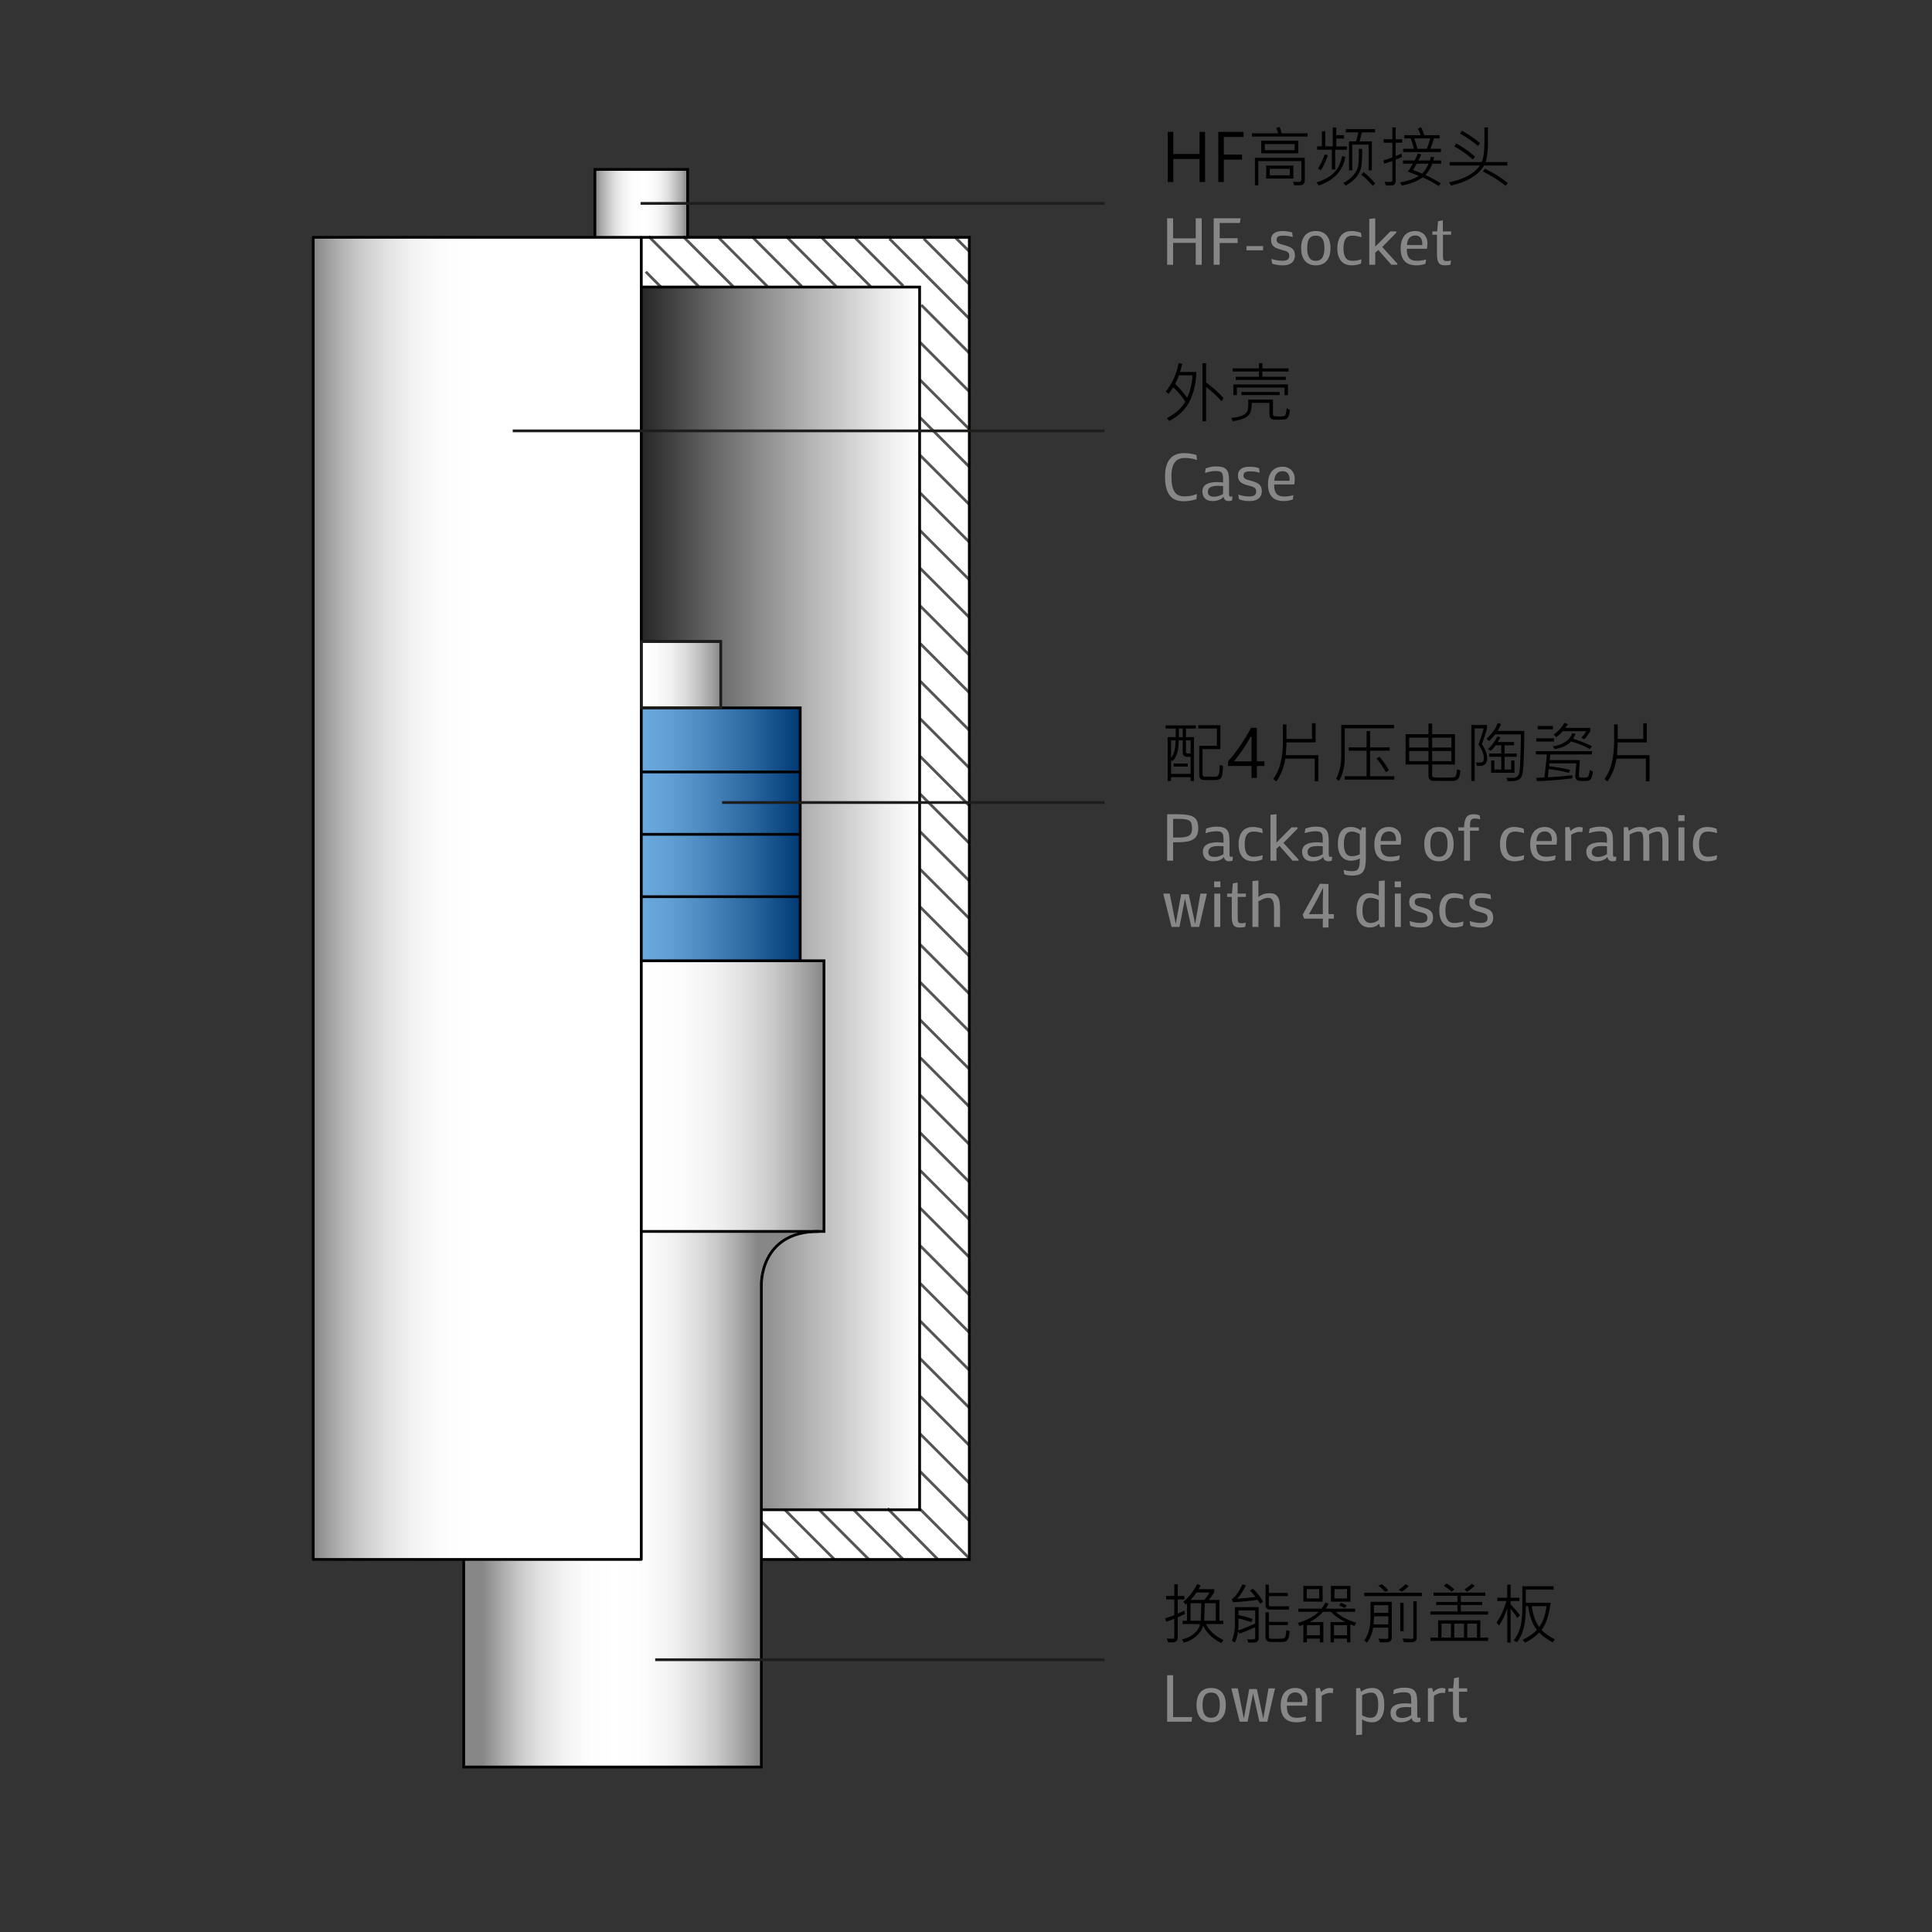 <?xml version="1.0" encoding="utf-8"?>
<!-- Generator: Adobe Illustrator 26.1.0, SVG Export Plug-In . SVG Version: 6.00 Build 0)  -->
<svg version="1.1" xmlns="http://www.w3.org/2000/svg" xmlns:xlink="http://www.w3.org/1999/xlink" x="0px" y="0px"
	 viewBox="0 0 350 350" enable-background="new 0 0 350 350" xml:space="preserve">
<rect x="0" y="0" width="350" height="350" fill="#333333" stroke="none"/>
<g id="Ebene_3">
	<rect x="116.175" y="43.005" fill="#FFFFFF" width="59.43" height="239.51"/>
	
		<linearGradient id="SVGID_1_" gradientUnits="userSpaceOnUse" x1="-133.025" y1="158.592" x2="-82.585" y2="158.592" gradientTransform="matrix(-1 0 0 -1 33.57 321.132)">
		<stop  offset="0" style="stop-color:#FFFFFF"/>
		<stop  offset="0.12" style="stop-color:#ECECEC"/>
		<stop  offset="0.37" style="stop-color:#B9B9B9"/>
		<stop  offset="0.73" style="stop-color:#696969"/>
		<stop  offset="1" style="stop-color:#262626"/>
	</linearGradient>
	<rect x="116.155" y="51.785" fill="url(#SVGID_1_)" width="50.44" height="221.51"/>
	
		<linearGradient id="SVGID_00000041988526306270773850000010974055930837619094_" gradientUnits="userSpaceOnUse" x1="-115.705" y1="122.562" x2="-82.585" y2="122.562" gradientTransform="matrix(-1 0 0 -1 33.57 321.132)">
		<stop  offset="0" style="stop-color:#878787"/>
		<stop  offset="0.14" style="stop-color:#ABABAB"/>
		<stop  offset="0.28" style="stop-color:#C9C9C9"/>
		<stop  offset="0.44" style="stop-color:#E1E1E1"/>
		<stop  offset="0.6" style="stop-color:#F2F2F2"/>
		<stop  offset="0.78" style="stop-color:#FCFCFC"/>
		<stop  offset="1" style="stop-color:#FFFFFF"/>
	</linearGradient>
	
		<rect x="116.155" y="174.055" fill="url(#SVGID_00000041988526306270773850000010974055930837619094_)" width="33.12" height="49.03"/>
	
		<linearGradient id="SVGID_00000121248363469131056750000012907672596696507583_" gradientUnits="userSpaceOnUse" x1="-111.405" y1="169.992" x2="-82.605" y2="169.992" gradientTransform="matrix(-1 0 0 -1 33.57 321.132)">
		<stop  offset="0" style="stop-color:#003A76"/>
		<stop  offset="0.28" style="stop-color:#26629B"/>
		<stop  offset="0.59" style="stop-color:#4B88BF"/>
		<stop  offset="0.84" style="stop-color:#62A0D5"/>
		<stop  offset="1" style="stop-color:#6AA9DD"/>
	</linearGradient>
	
		<rect x="116.175" y="128.235" fill="url(#SVGID_00000121248363469131056750000012907672596696507583_)" width="28.8" height="45.81"/>
	
		<linearGradient id="SVGID_00000047779281014487336270000008669060697198121864_" gradientUnits="userSpaceOnUse" x1="-103.575" y1="49.532" x2="-51.695" y2="49.532" gradientTransform="matrix(-1 0 0 -1 33.57 321.132)">
		<stop  offset="0" style="stop-color:#878787"/>
		<stop  offset="0.07" style="stop-color:#ABABAB"/>
		<stop  offset="0.14" style="stop-color:#C9C9C9"/>
		<stop  offset="0.22" style="stop-color:#E1E1E1"/>
		<stop  offset="0.3" style="stop-color:#F2F2F2"/>
		<stop  offset="0.39" style="stop-color:#FCFCFC"/>
		<stop  offset="0.5" style="stop-color:#FFFFFF"/>
		<stop  offset="0.6" style="stop-color:#FCFCFC"/>
		<stop  offset="0.68" style="stop-color:#F2F2F2"/>
		<stop  offset="0.76" style="stop-color:#E1E1E1"/>
		<stop  offset="0.83" style="stop-color:#C9C9C9"/>
		<stop  offset="0.89" style="stop-color:#ABABAB"/>
		<stop  offset="0.96" style="stop-color:#878787"/>
	</linearGradient>
	<path fill="url(#SVGID_00000047779281014487336270000008669060697198121864_)" d="M83.985,282.515v37.6h53.93v-87.22
		c0,0-0.4-9.81,10.4-9.81h-32.16v59.43H83.985z"/>
	
		<linearGradient id="SVGID_00000137106120373773403210000001721169506833868450_" gradientUnits="userSpaceOnUse" x1="-91.005" y1="284.282" x2="-74.195" y2="284.282" gradientTransform="matrix(-1 0 0 -1 33.57 321.132)">
		<stop  offset="0.01" style="stop-color:#878787"/>
		<stop  offset="0.07" style="stop-color:#ABABAB"/>
		<stop  offset="0.15" style="stop-color:#C9C9C9"/>
		<stop  offset="0.22" style="stop-color:#E1E1E1"/>
		<stop  offset="0.3" style="stop-color:#F2F2F2"/>
		<stop  offset="0.39" style="stop-color:#FCFCFC"/>
		<stop  offset="0.5" style="stop-color:#FFFFFF"/>
		<stop  offset="0.61" style="stop-color:#FCFCFC"/>
		<stop  offset="0.7" style="stop-color:#F2F2F2"/>
		<stop  offset="0.78" style="stop-color:#E1E1E1"/>
		<stop  offset="0.85" style="stop-color:#C9C9C9"/>
		<stop  offset="0.93" style="stop-color:#ABABAB"/>
		<stop  offset="0.99" style="stop-color:#878787"/>
	</linearGradient>
	
		<rect x="107.765" y="30.695" fill="url(#SVGID_00000137106120373773403210000001721169506833868450_)" width="16.81" height="12.31"/>
	
		<linearGradient id="SVGID_00000179642143596369329900000004894766190610235838_" gradientUnits="userSpaceOnUse" x1="-82.595" y1="158.442" x2="-23.165" y2="158.442" gradientTransform="matrix(-1 0 0 -1 33.57 321.132)">
		<stop  offset="0.5" style="stop-color:#FFFFFF"/>
		<stop  offset="0.61" style="stop-color:#FCFCFC"/>
		<stop  offset="0.7" style="stop-color:#F2F2F2"/>
		<stop  offset="0.78" style="stop-color:#E1E1E1"/>
		<stop  offset="0.86" style="stop-color:#C9C9C9"/>
		<stop  offset="0.93" style="stop-color:#ABABAB"/>
		<stop  offset="1" style="stop-color:#878787"/>
	</linearGradient>
	
		<rect x="56.735" y="42.865" fill="url(#SVGID_00000179642143596369329900000004894766190610235838_)" width="59.43" height="239.65"/>
	<polyline fill="none" stroke="#000000" stroke-width="0.5" points="130.465,128.235 130.465,116.235 116.155,116.235 	"/>
	
		<linearGradient id="SVGID_00000025411649684086021490000004422164344959827627_" gradientUnits="userSpaceOnUse" x1="-96.935" y1="198.892" x2="-82.535" y2="198.892" gradientTransform="matrix(-1 0 0 -1 33.58 321.122)">
		<stop  offset="0" style="stop-color:#878787"/>
		<stop  offset="0.11" style="stop-color:#A2A2A2"/>
		<stop  offset="0.28" style="stop-color:#C3C3C3"/>
		<stop  offset="0.45" style="stop-color:#DDDDDD"/>
		<stop  offset="0.62" style="stop-color:#F0F0F0"/>
		<stop  offset="0.8" style="stop-color:#FBFBFB"/>
		<stop  offset="1" style="stop-color:#FFFFFF"/>
	</linearGradient>
	
		<rect x="116.115" y="116.225" fill="url(#SVGID_00000025411649684086021490000004422164344959827627_)" width="14.4" height="12.01"/>
	
		<line fill="none" stroke="#1D1D1B" stroke-width="0.5" stroke-miterlimit="10" stroke-opacity="0.75" x1="117.525" y1="42.835" x2="126.585" y2="51.905"/>
	
		<line fill="none" stroke="#1D1D1B" stroke-width="0.5" stroke-miterlimit="10" stroke-opacity="0.75" x1="116.985" y1="49.235" x2="119.875" y2="52.125"/>
	
		<line fill="none" stroke="#1D1D1B" stroke-width="0.5" stroke-miterlimit="10" stroke-opacity="0.75" x1="123.745" y1="42.835" x2="132.815" y2="51.905"/>
	
		<line fill="none" stroke="#1D1D1B" stroke-width="0.5" stroke-miterlimit="10" stroke-opacity="0.75" x1="129.975" y1="42.835" x2="139.035" y2="51.905"/>
	
		<line fill="none" stroke="#1D1D1B" stroke-width="0.5" stroke-miterlimit="10" stroke-opacity="0.75" x1="136.205" y1="42.835" x2="145.265" y2="51.905"/>
	
		<line fill="none" stroke="#1D1D1B" stroke-width="0.5" stroke-miterlimit="10" stroke-opacity="0.75" x1="142.435" y1="42.835" x2="151.495" y2="51.905"/>
	
		<line fill="none" stroke="#1D1D1B" stroke-width="0.5" stroke-miterlimit="10" stroke-opacity="0.75" x1="148.665" y1="42.835" x2="157.725" y2="51.905"/>
	
		<line fill="none" stroke="#1D1D1B" stroke-width="0.5" stroke-miterlimit="10" stroke-opacity="0.75" x1="166.695" y1="62.035" x2="175.755" y2="71.095"/>
	
		<line fill="none" stroke="#1D1D1B" stroke-width="0.5" stroke-miterlimit="10" stroke-opacity="0.75" x1="166.695" y1="68.845" x2="175.755" y2="77.905"/>
	
		<line fill="none" stroke="#1D1D1B" stroke-width="0.5" stroke-miterlimit="10" stroke-opacity="0.75" x1="166.695" y1="75.665" x2="175.755" y2="84.725"/>
	
		<line fill="none" stroke="#1D1D1B" stroke-width="0.5" stroke-miterlimit="10" stroke-opacity="0.75" x1="166.695" y1="82.485" x2="175.755" y2="91.545"/>
	
		<line fill="none" stroke="#1D1D1B" stroke-width="0.5" stroke-miterlimit="10" stroke-opacity="0.75" x1="166.695" y1="89.305" x2="175.755" y2="98.365"/>
	
		<line fill="none" stroke="#1D1D1B" stroke-width="0.5" stroke-miterlimit="10" stroke-opacity="0.75" x1="166.695" y1="96.125" x2="175.755" y2="105.185"/>
	
		<line fill="none" stroke="#1D1D1B" stroke-width="0.5" stroke-miterlimit="10" stroke-opacity="0.75" x1="166.695" y1="102.945" x2="175.755" y2="112.005"/>
	
		<line fill="none" stroke="#1D1D1B" stroke-width="0.5" stroke-miterlimit="10" stroke-opacity="0.75" x1="166.695" y1="109.765" x2="175.755" y2="118.825"/>
	
		<line fill="none" stroke="#1D1D1B" stroke-width="0.5" stroke-miterlimit="10" stroke-opacity="0.75" x1="166.695" y1="116.575" x2="175.755" y2="125.635"/>
	
		<line fill="none" stroke="#1D1D1B" stroke-width="0.5" stroke-miterlimit="10" stroke-opacity="0.75" x1="166.695" y1="123.395" x2="175.755" y2="132.455"/>
	
		<line fill="none" stroke="#1D1D1B" stroke-width="0.5" stroke-miterlimit="10" stroke-opacity="0.75" x1="166.695" y1="130.215" x2="175.755" y2="139.275"/>
	
		<line fill="none" stroke="#1D1D1B" stroke-width="0.5" stroke-miterlimit="10" stroke-opacity="0.75" x1="166.695" y1="137.035" x2="175.755" y2="146.095"/>
	
		<line fill="none" stroke="#1D1D1B" stroke-width="0.5" stroke-miterlimit="10" stroke-opacity="0.75" x1="166.695" y1="143.855" x2="175.755" y2="152.915"/>
	
		<line fill="none" stroke="#1D1D1B" stroke-width="0.5" stroke-miterlimit="10" stroke-opacity="0.75" x1="166.695" y1="150.675" x2="175.755" y2="159.735"/>
	
		<line fill="none" stroke="#1D1D1B" stroke-width="0.5" stroke-miterlimit="10" stroke-opacity="0.75" x1="166.695" y1="157.485" x2="175.755" y2="166.555"/>
	
		<line fill="none" stroke="#1D1D1B" stroke-width="0.5" stroke-miterlimit="10" stroke-opacity="0.75" x1="166.695" y1="164.305" x2="175.755" y2="173.365"/>
	
		<line fill="none" stroke="#1D1D1B" stroke-width="0.5" stroke-miterlimit="10" stroke-opacity="0.75" x1="166.695" y1="171.125" x2="175.755" y2="180.185"/>
	
		<line fill="none" stroke="#1D1D1B" stroke-width="0.5" stroke-miterlimit="10" stroke-opacity="0.75" x1="166.695" y1="177.945" x2="175.755" y2="187.005"/>
	
		<line fill="none" stroke="#1D1D1B" stroke-width="0.5" stroke-miterlimit="10" stroke-opacity="0.75" x1="166.695" y1="184.765" x2="175.755" y2="193.825"/>
	
		<line fill="none" stroke="#1D1D1B" stroke-width="0.5" stroke-miterlimit="10" stroke-opacity="0.75" x1="166.695" y1="191.585" x2="175.755" y2="200.645"/>
	
		<line fill="none" stroke="#1D1D1B" stroke-width="0.5" stroke-miterlimit="10" stroke-opacity="0.75" x1="166.695" y1="198.405" x2="175.755" y2="207.465"/>
	
		<line fill="none" stroke="#1D1D1B" stroke-width="0.5" stroke-miterlimit="10" stroke-opacity="0.75" x1="166.695" y1="205.215" x2="175.755" y2="214.285"/>
	
		<line fill="none" stroke="#1D1D1B" stroke-width="0.5" stroke-miterlimit="10" stroke-opacity="0.75" x1="166.695" y1="212.035" x2="175.755" y2="221.095"/>
	
		<line fill="none" stroke="#1D1D1B" stroke-width="0.5" stroke-miterlimit="10" stroke-opacity="0.75" x1="166.695" y1="218.855" x2="175.755" y2="227.915"/>
	
		<line fill="none" stroke="#1D1D1B" stroke-width="0.5" stroke-miterlimit="10" stroke-opacity="0.75" x1="166.695" y1="225.675" x2="175.755" y2="234.735"/>
	
		<line fill="none" stroke="#1D1D1B" stroke-width="0.5" stroke-miterlimit="10" stroke-opacity="0.75" x1="166.695" y1="232.495" x2="175.755" y2="241.555"/>
	
		<line fill="none" stroke="#1D1D1B" stroke-width="0.5" stroke-miterlimit="10" stroke-opacity="0.75" x1="166.695" y1="239.315" x2="175.755" y2="248.375"/>
	
		<line fill="none" stroke="#1D1D1B" stroke-width="0.5" stroke-miterlimit="10" stroke-opacity="0.75" x1="166.695" y1="246.135" x2="175.755" y2="255.195"/>
	
		<line fill="none" stroke="#1D1D1B" stroke-width="0.5" stroke-miterlimit="10" stroke-opacity="0.75" x1="166.695" y1="252.945" x2="175.755" y2="262.005"/>
	
		<line fill="none" stroke="#1D1D1B" stroke-width="0.5" stroke-miterlimit="10" stroke-opacity="0.75" x1="166.695" y1="259.765" x2="175.755" y2="268.825"/>
	
		<line fill="none" stroke="#1D1D1B" stroke-width="0.5" stroke-miterlimit="10" stroke-opacity="0.75" x1="166.695" y1="266.585" x2="175.755" y2="275.645"/>
	
		<line fill="none" stroke="#1D1D1B" stroke-width="0.5" stroke-miterlimit="10" stroke-opacity="0.75" x1="166.695" y1="273.405" x2="175.755" y2="282.465"/>
	
		<line fill="none" stroke="#1D1D1B" stroke-width="0.5" stroke-miterlimit="10" stroke-opacity="0.75" x1="166.895" y1="55.255" x2="175.695" y2="64.055"/>
	
		<line fill="none" stroke="#1D1D1B" stroke-width="0.5" stroke-miterlimit="10" stroke-opacity="0.75" x1="154.895" y1="43.065" x2="163.625" y2="51.795"/>
	
		<line fill="none" stroke="#1D1D1B" stroke-width="0.5" stroke-miterlimit="10" stroke-opacity="0.75" x1="138.025" y1="275.715" x2="144.945" y2="282.725"/>
	
		<line fill="none" stroke="#1D1D1B" stroke-width="0.5" stroke-miterlimit="10" stroke-opacity="0.75" x1="142.115" y1="273.445" x2="151.175" y2="282.505"/>
	
		<line fill="none" stroke="#1D1D1B" stroke-width="0.5" stroke-miterlimit="10" stroke-opacity="0.75" x1="148.345" y1="273.445" x2="157.405" y2="282.505"/>
	
		<line fill="none" stroke="#1D1D1B" stroke-width="0.5" stroke-miterlimit="10" stroke-opacity="0.75" x1="154.575" y1="273.445" x2="163.635" y2="282.505"/>
	
		<line fill="none" stroke="#1D1D1B" stroke-width="0.5" stroke-miterlimit="10" stroke-opacity="0.75" x1="160.795" y1="273.285" x2="169.855" y2="282.445"/>
	
		<line fill="none" stroke="#1D1D1B" stroke-width="0.5" stroke-miterlimit="10" stroke-opacity="0.75" x1="161.125" y1="43.245" x2="175.695" y2="57.825"/>
	
		<line fill="none" stroke="#1D1D1B" stroke-width="0.5" stroke-miterlimit="10" stroke-opacity="0.75" x1="167.355" y1="43.245" x2="175.605" y2="51.495"/>
	
		<line fill="none" stroke="#1D1D1B" stroke-width="0.5" stroke-miterlimit="10" stroke-opacity="0.75" x1="173.045" y1="42.995" x2="175.695" y2="45.645"/>
	<polyline fill="none" stroke="#000000" stroke-width="0.5" points="124.575,42.995 124.575,30.695 107.765,30.695 107.765,42.995 	
		"/>
	
		<rect x="56.745" y="42.995" fill="none" stroke="#000000" stroke-width="0.5" stroke-linecap="round" stroke-linejoin="round" width="59.43" height="239.51"/>
	<polyline fill="none" stroke="#000000" stroke-width="0.5" points="116.175,52.005 166.595,52.005 166.595,273.505 
		137.785,273.505 	"/>
	<polyline fill="none" stroke="#000000" stroke-width="0.5" points="137.785,282.515 175.605,282.515 175.605,42.995 
		116.175,42.995 	"/>
	<polyline fill="none" stroke="#000000" stroke-width="0.5" points="144.965,174.055 144.965,128.235 116.155,128.235 	"/>
	<polyline fill="none" stroke="#000000" stroke-width="0.5" points="116.155,174.055 149.275,174.055 149.275,223.085 
		116.155,223.085 	"/>
	<line fill="none" stroke="#000000" stroke-width="0.5" x1="144.975" y1="139.845" x2="116.155" y2="139.845"/>
	<line fill="none" stroke="#000000" stroke-width="0.5" x1="144.975" y1="151.145" x2="116.155" y2="151.145"/>
	<line fill="none" stroke="#000000" stroke-width="0.5" x1="144.975" y1="162.445" x2="116.155" y2="162.445"/>
	<path fill="none" stroke="#000000" stroke-width="0.5" d="M84.005,282.515v37.6h53.92v-87.22c0,0-0.41-9.81,10.39-9.81"/>
	
		<rect x="116.175" y="116.225" fill="none" stroke="#1D1D1B" stroke-width="0.5" stroke-miterlimit="10" width="14.4" height="12.01"/>
	
		<line fill="none" stroke="#1D1D1B" stroke-width="0.5" stroke-miterlimit="10" x1="116.044" y1="36.845" x2="200.085" y2="36.845"/>
	<line fill="none" stroke="#1D1D1B" stroke-width="0.5" stroke-miterlimit="10" x1="92.885" y1="78.056" x2="200.085" y2="78.056"/>
	
		<line fill="none" stroke="#1D1D1B" stroke-width="0.5" stroke-miterlimit="10" x1="130.815" y1="145.385" x2="200.085" y2="145.385"/>
	
		<line fill="none" stroke="#1D1D1B" stroke-width="0.5" stroke-miterlimit="10" x1="118.695" y1="300.675" x2="200.085" y2="300.675"/>
</g>
<g id="Ebene_1">
	<g>
		<path d="M218.306,32.966h-0.996V28.8h-4.758v4.166h-0.996V23.89h0.996v4.008h4.758V23.89h0.996V32.966z"/>
		<path d="M225.272,24.804h-3.568v3.199h3.305v0.914h-3.305v4.049h-0.996V23.89h4.564V24.804z"/>
		<path d="M236.891,24.733H226.79v-0.574h4.752c-0.031-0.23-0.146-0.551-0.346-0.961l0.609-0.193
			c0.137,0.273,0.266,0.658,0.387,1.154h4.699V24.733z M236.376,32.632c0,0.281-0.072,0.508-0.217,0.68s-0.492,0.258-1.043,0.258
			c-0.18,0-0.398-0.006-0.656-0.018l-0.205-0.621c0.484,0.02,0.809,0.029,0.973,0.029c0.352,0,0.527-0.146,0.527-0.439v-3.334
			h-7.799v4.377h-0.615v-4.98h9.035V32.632z M235.204,27.78h-6.721v-2.279h6.721V27.78z M234.542,27.194v-1.09h-5.414v1.09H234.542z
			 M234.302,32.345h-4.922v-2.344h4.922V32.345z M233.663,31.765v-1.178h-3.633v1.178H233.663z"/>
		<path d="M243.724,28.419c-0.438,2.512-2.039,4.24-4.805,5.186l-0.416-0.533c1.523-0.52,2.621-1.154,3.293-1.904
			s1.117-1.715,1.336-2.895L243.724,28.419z M244.022,27.124h-2.139v3.574h-0.609v-3.574h-2.666V26.52h0.867v-2.748h0.609v2.748
			h1.359v-3.434h0.633v1.395h1.406v0.615h-1.406v1.424h1.945V27.124z M240.554,28.155c-0.375,1.051-0.795,1.955-1.26,2.713
			l-0.527-0.316c0.516-0.848,0.924-1.715,1.225-2.602L240.554,28.155z M246.77,26.989c0,1.68-0.06,2.791-0.179,3.334
			s-0.386,1.094-0.8,1.652c-0.414,0.559-1.084,1.109-2.01,1.652l-0.422-0.492c0.758-0.367,1.383-0.855,1.875-1.465
			c0.492-0.609,0.771-1.195,0.838-1.758s0.1-1.285,0.1-2.168c0-0.266-0.006-0.525-0.018-0.779L246.77,26.989z M249.097,23.977
			h-2.373c-0.121,0.52-0.262,1.064-0.422,1.635h2.221v5.244h-0.586v-4.658h-2.965v4.658h-0.592v-5.244h1.283
			c0.195-0.633,0.332-1.178,0.41-1.635h-2.256v-0.586h5.279V23.977z M249.108,33.229l-0.416,0.434
			c-0.676-0.801-1.369-1.477-2.08-2.027l0.398-0.457C247.761,31.741,248.46,32.425,249.108,33.229z"/>
		<path d="M254.007,25.852h-1.166v2.408c0.242-0.07,0.594-0.215,1.055-0.434l0.088,0.627c-0.137,0.066-0.518,0.223-1.143,0.469
			v3.826c0,0.578-0.295,0.867-0.885,0.867c-0.25,0-0.555-0.01-0.914-0.029l-0.205-0.656c0.281,0.02,0.512,0.029,0.691,0.029
			c0.32,0,0.518-0.027,0.592-0.082s0.111-0.133,0.111-0.234v-3.469l-1.465,0.48l-0.135-0.604c0.473-0.137,1.006-0.316,1.6-0.539
			v-2.66h-1.576v-0.627h1.576v-2.139h0.609v2.139h1.166V25.852z M261.073,29.655h-1.594c-0.305,0.824-0.725,1.504-1.26,2.039
			c1.059,0.496,1.986,1,2.783,1.512l-0.363,0.504c-0.742-0.52-1.709-1.043-2.9-1.57c-1.008,0.691-2.264,1.184-3.768,1.477
			l-0.375-0.557c1.465-0.262,2.609-0.66,3.434-1.195c-0.438-0.199-1.094-0.451-1.969-0.756c0.23-0.34,0.523-0.824,0.879-1.453h-1.77
			v-0.592h2.092c0.227-0.406,0.43-0.826,0.609-1.26l0.592,0.17c-0.121,0.324-0.289,0.688-0.504,1.09h2.063
			c0.07-0.18,0.135-0.406,0.193-0.68l0.598,0.105c-0.023,0.145-0.072,0.336-0.146,0.574h1.406V29.655z M261.05,27.552h-6.85v-0.598
			h1.939c-0.156-0.699-0.355-1.324-0.598-1.875h-1.143v-0.586h2.941c-0.066-0.32-0.223-0.713-0.469-1.178l0.551-0.275
			c0.25,0.449,0.451,0.934,0.604,1.453h2.783v0.586h-1.043c-0.203,0.684-0.416,1.309-0.639,1.875h1.922V27.552z M258.806,29.655
			h-2.162c-0.254,0.473-0.477,0.855-0.668,1.148c0.441,0.152,0.992,0.365,1.652,0.639C258.097,30.997,258.489,30.401,258.806,29.655
			z M259.104,25.079h-2.9c0.262,0.711,0.453,1.336,0.574,1.875h1.717C258.725,26.368,258.929,25.743,259.104,25.079z"/>
		<path d="M273.061,29.977h-4.213c-0.984,1.727-2.973,2.939-5.965,3.639l-0.369-0.58c2.727-0.574,4.586-1.594,5.578-3.059h-5.473
			v-0.609h5.795c0.336-0.664,0.504-1.885,0.504-3.662v-2.619h0.639v2.619c0,1.582-0.141,2.803-0.422,3.662h3.926V29.977z
			 M267.22,28.407l-0.41,0.48c-0.789-0.75-1.904-1.543-3.346-2.379l0.369-0.516C265.294,26.833,266.423,27.638,267.22,28.407z
			 M268.128,25.946l-0.381,0.504c-0.852-0.762-1.936-1.51-3.252-2.244l0.357-0.527C266.274,24.503,267.366,25.259,268.128,25.946z
			 M273.143,33.171l-0.381,0.48c-1.094-0.887-2.467-1.748-4.119-2.584l0.387-0.492C270.722,31.395,272.093,32.261,273.143,33.171z"
			/>
		<path fill="#878787" d="M216.618,43.999h-4.096v3.967h-1.084v-8.42h1.084v3.633h4.096v-3.633h1.084v8.42h-1.084V43.999z"/>
		<path fill="#878787" d="M220.954,47.966h-1.084v-8.42h4.887l-0.141,0.85h-3.662v2.76h3.252v0.873h-3.252V47.966z"/>
		<path fill="#878787" d="M225.811,45.341v-0.762h3.006v0.762H225.811z"/>
		<path fill="#878787" d="M230.27,43.413c0.004-0.285,0.059-0.525,0.164-0.721s0.252-0.356,0.439-0.483s0.412-0.219,0.674-0.275
			s0.555-0.083,0.879-0.079c0.246,0.004,0.47,0.019,0.671,0.044s0.376,0.053,0.524,0.084c0.172,0.039,0.326,0.081,0.463,0.128
			l0.117,0.822c-0.141-0.043-0.295-0.082-0.463-0.117c-0.145-0.031-0.315-0.06-0.513-0.085s-0.413-0.04-0.647-0.044
			c-0.207,0-0.392,0.01-0.554,0.029s-0.299,0.056-0.41,0.108s-0.196,0.126-0.255,0.22c-0.059,0.095-0.088,0.222-0.088,0.382
			c0,0.145,0.02,0.261,0.059,0.349s0.112,0.168,0.22,0.24c0.107,0.073,0.255,0.141,0.442,0.203s0.428,0.131,0.721,0.205
			c0.34,0.09,0.629,0.187,0.867,0.29s0.433,0.229,0.583,0.376s0.26,0.322,0.328,0.527s0.101,0.438,0.097,0.695
			c-0.004,0.262-0.05,0.501-0.138,0.716s-0.223,0.399-0.404,0.554c-0.182,0.155-0.411,0.275-0.688,0.361s-0.607,0.129-0.99,0.129
			c-0.32,0-0.599-0.018-0.835-0.053s-0.437-0.074-0.601-0.117c-0.188-0.047-0.35-0.104-0.486-0.17l-0.111-0.832
			c0.164,0.063,0.348,0.117,0.551,0.164c0.176,0.043,0.382,0.082,0.618,0.117s0.495,0.055,0.776,0.059
			c0.434,0.004,0.756-0.063,0.967-0.202s0.318-0.372,0.322-0.7c0-0.125-0.018-0.244-0.053-0.357s-0.106-0.212-0.214-0.296
			s-0.26-0.161-0.457-0.231s-0.454-0.145-0.771-0.223c-0.285-0.07-0.541-0.152-0.768-0.246s-0.418-0.209-0.574-0.346
			s-0.274-0.304-0.354-0.501S230.263,43.698,230.27,43.413z"/>
		<path fill="#878787" d="M238.374,41.854c0.449,0,0.841,0.074,1.175,0.223s0.61,0.358,0.829,0.63s0.382,0.599,0.489,0.981
			s0.161,0.813,0.161,1.289c0,0.453-0.054,0.871-0.161,1.254s-0.271,0.71-0.489,0.981s-0.495,0.482-0.829,0.633
			s-0.726,0.226-1.175,0.226c-0.453,0-0.847-0.075-1.181-0.226s-0.61-0.361-0.829-0.633s-0.382-0.599-0.489-0.981
			s-0.161-0.801-0.161-1.254c0-0.477,0.054-0.906,0.161-1.289s0.271-0.71,0.489-0.981s0.495-0.481,0.829-0.63
			S237.921,41.854,238.374,41.854z M238.371,47.251c0.292,0,0.538-0.055,0.737-0.164c0.198-0.109,0.359-0.266,0.482-0.469
			c0.122-0.203,0.21-0.446,0.263-0.729s0.079-0.591,0.079-0.923c0-0.367-0.027-0.691-0.082-0.973s-0.144-0.519-0.266-0.712
			c-0.123-0.193-0.284-0.341-0.482-0.442c-0.199-0.102-0.443-0.152-0.731-0.152c-0.292,0-0.538,0.051-0.737,0.152
			c-0.198,0.102-0.359,0.249-0.482,0.442c-0.122,0.193-0.21,0.431-0.263,0.712s-0.079,0.605-0.079,0.973
			c0,0.332,0.026,0.64,0.079,0.923s0.141,0.526,0.263,0.729c0.123,0.203,0.284,0.359,0.482,0.469
			C237.833,47.196,238.079,47.251,238.371,47.251z"/>
		<path fill="#878787" d="M242.27,45.001c0-0.398,0.034-0.755,0.103-1.069s0.162-0.589,0.281-0.823s0.26-0.431,0.422-0.589
			s0.338-0.287,0.527-0.387s0.389-0.171,0.598-0.214s0.419-0.064,0.63-0.064c0.258,0,0.492,0.017,0.703,0.05
			c0.211,0.034,0.393,0.072,0.545,0.115c0.18,0.048,0.34,0.103,0.48,0.165l0.088,0.795c-0.152-0.055-0.318-0.104-0.498-0.146
			c-0.152-0.035-0.328-0.068-0.527-0.1s-0.41-0.047-0.633-0.047c-0.262,0-0.493,0.043-0.694,0.129s-0.369,0.222-0.504,0.406
			c-0.135,0.186-0.237,0.425-0.308,0.717c-0.07,0.293-0.105,0.643-0.105,1.048c0,0.387,0.035,0.726,0.105,1.019
			c0.07,0.292,0.173,0.531,0.308,0.717s0.303,0.319,0.504,0.403s0.433,0.126,0.694,0.126c0.223,0,0.435-0.015,0.636-0.044
			s0.378-0.062,0.53-0.097c0.18-0.043,0.346-0.09,0.498-0.141l-0.094,0.779c-0.141,0.063-0.299,0.117-0.475,0.164
			c-0.148,0.043-0.327,0.08-0.536,0.111s-0.438,0.047-0.688,0.047c-0.324,0-0.641-0.05-0.949-0.149s-0.585-0.27-0.829-0.51
			s-0.44-0.561-0.589-0.961S242.27,45.567,242.27,45.001z"/>
		<path fill="#878787" d="M253.145,47.966h-1.09l-2.355-2.678l-0.563,0.492v2.186h-1.084v-8.314l1.084-0.105v5.139l2.725-2.76h1.119
			v0.199l-2.578,2.619l2.742,3.018V47.966z"/>
		<path fill="#878787" d="M258.237,47.79c-0.141,0.051-0.297,0.098-0.469,0.141c-0.148,0.035-0.322,0.067-0.521,0.097
			s-0.418,0.044-0.656,0.044c-0.945,0-1.656-0.254-2.133-0.762s-0.715-1.268-0.715-2.279c0-0.566,0.066-1.046,0.199-1.438
			s0.316-0.718,0.551-0.976s0.512-0.449,0.832-0.574s0.666-0.188,1.037-0.188c0.367,0,0.689,0.059,0.967,0.176
			s0.508,0.272,0.691,0.466s0.323,0.415,0.419,0.665s0.147,0.51,0.155,0.779c0,0.082-0.003,0.185-0.009,0.308
			s-0.014,0.236-0.023,0.34s-0.02,0.198-0.029,0.284s-0.021,0.148-0.032,0.188h-3.639v0.211c0,0.359,0.043,0.67,0.129,0.932
			s0.208,0.47,0.366,0.624s0.349,0.264,0.571,0.328s0.469,0.097,0.738,0.097c0.223,0,0.435-0.013,0.636-0.038
			s0.38-0.054,0.536-0.085c0.184-0.035,0.354-0.076,0.51-0.123L258.237,47.79z M256.386,42.657c-0.184,0-0.36,0.028-0.53,0.085
			s-0.323,0.151-0.46,0.284s-0.251,0.308-0.343,0.524s-0.149,0.501-0.173,0.853h2.771c0-0.063,0.002-0.111,0.006-0.146
			c0.004-0.031,0.006-0.063,0.006-0.094s0-0.061,0-0.088c-0.008-0.25-0.045-0.464-0.111-0.642s-0.156-0.324-0.27-0.439
			s-0.246-0.2-0.398-0.255S256.565,42.657,256.386,42.657z"/>
		<path fill="#878787" d="M261.765,48.071c-0.266,0-0.49-0.033-0.674-0.1s-0.332-0.18-0.445-0.34
			c-0.113-0.161-0.196-0.375-0.249-0.643s-0.079-0.602-0.079-1v-3.461h-0.832v-0.604h0.873l0.152-1.84l0.873-0.17v2.01h1.5v0.604
			h-1.482v3.69c0,0.211,0.007,0.386,0.021,0.524s0.043,0.25,0.088,0.332s0.109,0.14,0.193,0.173s0.198,0.05,0.343,0.05
			c0.105,0,0.207-0.005,0.305-0.015s0.186-0.022,0.264-0.038c0.09-0.016,0.172-0.033,0.246-0.053l-0.094,0.756
			c-0.07,0.027-0.156,0.049-0.258,0.064c-0.086,0.016-0.19,0.029-0.313,0.041S261.929,48.071,261.765,48.071z"/>
	</g>
	<g>
		<path d="M216.724,67.386c-0.031,1.887-0.412,3.605-1.143,5.156s-1.984,2.791-3.762,3.721l-0.41-0.527
			c1.594-0.852,2.697-1.844,3.311-2.977c-0.617-0.98-1.348-1.848-2.191-2.602c-0.188,0.324-0.465,0.729-0.832,1.213l-0.492-0.457
			c1.148-1.41,1.922-3.123,2.32-5.139l0.633,0.158c-0.055,0.273-0.182,0.758-0.381,1.453H216.724z M216.044,67.995h-2.473
			c-0.25,0.668-0.479,1.189-0.686,1.564c0.906,0.863,1.631,1.703,2.174,2.52C215.614,70.872,215.942,69.511,216.044,67.995z
			 M221.634,72.091l-0.322,0.609c-0.758-0.891-1.697-1.754-2.818-2.59v6.217h-0.65V65.804h0.65v3.475
			C219.731,70.208,220.778,71.145,221.634,72.091z"/>
		<path d="M233.692,74.282c-0.09,0.637-0.196,1.057-0.319,1.26s-0.277,0.337-0.463,0.401s-0.61,0.097-1.274,0.097
			c-0.457,0-0.782-0.013-0.976-0.038s-0.356-0.114-0.489-0.267s-0.199-0.393-0.199-0.721v-2.039h-3.199
			c-0.02,0.789-0.11,1.384-0.272,1.784s-0.521,0.731-1.075,0.993s-1.254,0.445-2.098,0.551l-0.275-0.592
			c1.047-0.105,1.779-0.283,2.197-0.533s0.676-0.522,0.773-0.817s0.135-0.952,0.111-1.972h4.477v2.713
			c0,0.121,0.055,0.208,0.164,0.261s0.467,0.079,1.072,0.079c0.445,0,0.728-0.031,0.847-0.094s0.21-0.226,0.272-0.489
			s0.105-0.563,0.129-0.899L233.692,74.282z M233.429,67.304h-4.74v0.955h4.248v0.568h-9.07v-0.568h4.201v-0.955h-4.764v-0.568
			h4.764v-0.949h0.621v0.949h4.74V67.304z M233.323,71.575h-0.615v-1.359h-8.637v1.359h-0.639v-1.934h9.891V71.575z M231.811,71.575
			h-6.914v-0.568h6.914V71.575z"/>
		<path fill="#878787" d="M214.409,90.806c-0.473,0-0.912-0.067-1.318-0.202s-0.76-0.372-1.061-0.712s-0.538-0.796-0.712-1.368
			s-0.263-1.278-0.267-2.118c0-0.813,0.087-1.494,0.261-2.045s0.416-0.995,0.727-1.333s0.678-0.579,1.102-0.724
			s0.886-0.217,1.386-0.217c0.316,0,0.61,0.019,0.882,0.056c0.271,0.036,0.507,0.076,0.706,0.119
			c0.234,0.051,0.445,0.106,0.633,0.169l0.094,0.904c-0.195-0.07-0.41-0.135-0.645-0.193c-0.199-0.043-0.432-0.084-0.697-0.123
			s-0.549-0.059-0.85-0.059c-0.379,0-0.719,0.059-1.02,0.176s-0.557,0.309-0.768,0.575c-0.211,0.266-0.372,0.614-0.483,1.047
			c-0.111,0.432-0.167,0.976-0.167,1.633c0.004,0.622,0.054,1.16,0.149,1.615c0.096,0.456,0.24,0.825,0.434,1.108
			c0.193,0.284,0.436,0.49,0.727,0.619s0.63,0.191,1.017,0.188c0.324,0.004,0.625-0.015,0.902-0.056s0.521-0.093,0.732-0.155
			c0.242-0.063,0.465-0.133,0.668-0.211l-0.1,0.914c-0.191,0.074-0.408,0.141-0.65,0.199c-0.207,0.051-0.453,0.096-0.738,0.135
			S214.753,90.806,214.409,90.806z"/>
		<path fill="#878787" d="M222.653,89.458c0,0.141,0.009,0.249,0.026,0.325s0.052,0.124,0.103,0.144
			c0.055,0.023,0.13,0.033,0.226,0.029s0.185-0.006,0.267-0.006l-0.076,0.715c-0.055,0.02-0.117,0.037-0.188,0.053
			c-0.059,0.016-0.128,0.028-0.208,0.038s-0.167,0.015-0.262,0.015c-0.161,0-0.298-0.028-0.409-0.085
			c-0.112-0.057-0.203-0.124-0.274-0.202c-0.07-0.078-0.123-0.17-0.156-0.275s-0.05-0.182-0.05-0.229
			c-0.105,0.148-0.252,0.281-0.438,0.398c-0.16,0.102-0.37,0.192-0.629,0.272c-0.26,0.08-0.584,0.12-0.975,0.12
			c-0.265,0-0.508-0.038-0.729-0.114c-0.22-0.076-0.408-0.188-0.564-0.338c-0.155-0.148-0.276-0.332-0.362-0.552
			c-0.086-0.219-0.129-0.458-0.129-0.716c0-0.353,0.076-0.64,0.229-0.862c0.151-0.224,0.353-0.397,0.603-0.522
			c0.249-0.126,0.535-0.213,0.856-0.262c0.322-0.049,0.652-0.073,0.992-0.073c0.136,0,0.269,0.005,0.397,0.015
			s0.244,0.019,0.345,0.026c0.117,0.02,0.225,0.035,0.322,0.047v-0.658c0-0.308-0.023-0.556-0.07-0.746s-0.124-0.336-0.23-0.437
			c-0.107-0.102-0.247-0.168-0.419-0.201c-0.171-0.033-0.382-0.05-0.632-0.05c-0.241,0-0.476,0.019-0.701,0.055
			c-0.227,0.036-0.431,0.076-0.614,0.118c-0.215,0.05-0.415,0.109-0.603,0.179l0.117-0.814c0.148-0.066,0.318-0.127,0.51-0.182
			c0.164-0.047,0.361-0.09,0.592-0.129s0.492-0.059,0.785-0.059c0.473,0,0.861,0.046,1.166,0.138s0.545,0.24,0.721,0.445
			s0.297,0.473,0.363,0.803s0.1,0.731,0.1,1.204V89.458z M220.681,88.011c-0.113,0-0.239,0.003-0.377,0.009
			c-0.139,0.006-0.277,0.021-0.415,0.044c-0.139,0.023-0.272,0.059-0.401,0.105c-0.128,0.047-0.242,0.109-0.342,0.188
			s-0.179,0.179-0.239,0.302s-0.091,0.269-0.091,0.437c0,0.301,0.097,0.523,0.289,0.668c0.193,0.145,0.467,0.217,0.822,0.217
			c0.245,0,0.469-0.025,0.669-0.076c0.201-0.051,0.373-0.109,0.518-0.176c0.168-0.074,0.319-0.16,0.456-0.258v-1.424
			c-0.09-0.008-0.186-0.014-0.286-0.018c-0.086-0.004-0.182-0.007-0.287-0.009S220.786,88.015,220.681,88.011z"/>
		<path fill="#878787" d="M224.27,86.112c0.004-0.285,0.059-0.525,0.164-0.721s0.252-0.356,0.439-0.483s0.412-0.219,0.674-0.275
			s0.555-0.083,0.879-0.079c0.246,0.004,0.47,0.019,0.671,0.044s0.376,0.053,0.524,0.084c0.172,0.039,0.326,0.081,0.463,0.128
			l0.117,0.822c-0.141-0.043-0.295-0.082-0.463-0.117c-0.145-0.031-0.315-0.06-0.513-0.085s-0.413-0.04-0.647-0.044
			c-0.207,0-0.392,0.01-0.554,0.029s-0.299,0.056-0.41,0.108s-0.196,0.126-0.255,0.22c-0.059,0.095-0.088,0.222-0.088,0.382
			c0,0.145,0.02,0.261,0.059,0.349s0.112,0.168,0.22,0.24c0.107,0.073,0.255,0.141,0.442,0.203s0.428,0.131,0.721,0.205
			c0.34,0.09,0.629,0.187,0.867,0.29s0.433,0.229,0.583,0.376s0.26,0.322,0.328,0.527s0.101,0.438,0.097,0.695
			c-0.004,0.262-0.05,0.501-0.138,0.716s-0.223,0.399-0.404,0.554c-0.182,0.155-0.411,0.275-0.688,0.361s-0.607,0.129-0.99,0.129
			c-0.32,0-0.599-0.018-0.835-0.053s-0.437-0.074-0.601-0.117c-0.188-0.047-0.35-0.104-0.486-0.17l-0.111-0.832
			c0.164,0.063,0.348,0.117,0.551,0.164c0.176,0.043,0.382,0.082,0.618,0.117s0.495,0.055,0.776,0.059
			c0.434,0.004,0.756-0.063,0.967-0.202s0.318-0.372,0.322-0.7c0-0.125-0.018-0.244-0.053-0.357s-0.106-0.212-0.214-0.296
			s-0.26-0.161-0.457-0.231s-0.454-0.145-0.771-0.223c-0.285-0.07-0.541-0.152-0.768-0.246s-0.418-0.209-0.574-0.346
			s-0.274-0.304-0.354-0.501S224.263,86.397,224.27,86.112z"/>
		<path fill="#878787" d="M234.202,90.489c-0.141,0.051-0.297,0.098-0.469,0.141c-0.148,0.035-0.322,0.067-0.521,0.097
			s-0.418,0.044-0.656,0.044c-0.945,0-1.656-0.254-2.133-0.762s-0.715-1.268-0.715-2.279c0-0.566,0.066-1.046,0.199-1.438
			s0.316-0.718,0.551-0.976s0.512-0.449,0.832-0.574s0.666-0.188,1.037-0.188c0.367,0,0.689,0.059,0.967,0.176
			s0.508,0.272,0.691,0.466s0.323,0.415,0.419,0.665s0.147,0.51,0.155,0.779c0,0.082-0.003,0.185-0.009,0.308
			s-0.014,0.236-0.023,0.34s-0.02,0.198-0.029,0.284s-0.021,0.148-0.032,0.188h-3.639v0.211c0,0.359,0.043,0.67,0.129,0.932
			s0.208,0.47,0.366,0.624s0.349,0.264,0.571,0.328s0.469,0.097,0.738,0.097c0.223,0,0.435-0.013,0.636-0.038
			s0.38-0.054,0.536-0.085c0.184-0.035,0.354-0.076,0.51-0.123L234.202,90.489z M232.35,85.356c-0.184,0-0.36,0.028-0.53,0.085
			s-0.323,0.151-0.46,0.284s-0.251,0.308-0.343,0.524s-0.149,0.501-0.173,0.853h2.771c0-0.063,0.002-0.111,0.006-0.146
			c0.004-0.031,0.006-0.063,0.006-0.094s0-0.061,0-0.088c-0.008-0.25-0.045-0.464-0.111-0.642s-0.156-0.324-0.27-0.439
			s-0.246-0.2-0.398-0.255S232.53,85.356,232.35,85.356z"/>
	</g>
	<g>
		<path d="M216.641,131.984h-1.799v1.559h1.453v7.945h-0.604v-0.697h-3.551v0.686h-0.609v-7.934h1.465v-1.559h-1.828v-0.574h5.473
			V131.984z M215.692,140.193v-3.082h-0.551c-0.59,0-0.885-0.268-0.885-0.803v-2.186h-0.732c0.012,1.824-0.361,3.08-1.119,3.768
			l-0.252-0.217v2.52H215.692z M212.956,134.122h-0.803v3.141C212.688,136.673,212.956,135.626,212.956,134.122z M215.188,138.874
			h-2.59v-0.551h2.59V138.874z M214.257,133.542v-1.559h-0.697v1.559H214.257z M215.692,136.507v-2.385h-0.85v2.086
			c0,0.199,0.115,0.299,0.346,0.299H215.692z M221.575,138.775c-0.047,1.031-0.131,1.674-0.252,1.928s-0.291,0.422-0.51,0.504
			s-0.709,0.123-1.471,0.123c-0.844,0-1.342-0.015-1.494-0.044s-0.289-0.113-0.41-0.252s-0.182-0.347-0.182-0.624v-5.303h3.199
			v-3.135h-3.381v-0.598h4.008v4.33h-3.229v4.646c0,0.086,0.035,0.164,0.105,0.234s0.167,0.108,0.29,0.114s0.771,0.009,1.942,0.009
			c0.363,0,0.584-0.207,0.662-0.621s0.117-0.914,0.117-1.5L221.575,138.775z"/>
		<path d="M227.692,131.849v6.076h1.365v0.832h-1.365v2.168h-0.961v-2.168h-4.254v-0.82c0.801-0.91,1.568-1.908,2.303-2.994
			s1.35-2.117,1.846-3.094H227.692z M226.731,137.925v-4.488l-0.129-0.029c-0.844,1.543-1.863,3.049-3.059,4.518H226.731z"/>
		<path d="M238.825,141.535h-0.65v-4.102h-5.326c-0.297,1.699-0.844,3.076-1.641,4.131l-0.545-0.445
			c1.168-1.539,1.752-3.816,1.752-6.832v-3.047h0.639v2.631h4.635v-2.848h0.645v3.469h-5.279c-0.016,0.863-0.057,1.637-0.123,2.32
			h5.895V141.535z"/>
		<path d="M252.542,131.937h-8.93v5.314c0,1.609-0.348,3.018-1.043,4.225l-0.504-0.393c0.609-1.27,0.914-2.631,0.914-4.084v-5.672
			h9.563V131.937z M252.589,141.236h-8.977v-0.609h3.961v-4.635h-3.252v-0.598h3.252v-2.941h0.627v2.941h3.551v0.598H248.2v4.635
			h4.389V141.236z M251.616,139.531l-0.539,0.352c-0.434-0.809-1.002-1.629-1.705-2.461l0.516-0.334
			C250.54,137.802,251.116,138.617,251.616,139.531z"/>
		<path d="M264.577,139.572c-0.082,0.875-0.252,1.411-0.51,1.608s-0.52,0.296-0.785,0.296c-2.207,0-3.438-0.009-3.691-0.026
			s-0.452-0.109-0.595-0.275s-0.214-0.382-0.214-0.647v-2.027h-4.143v-5.496h4.143v-1.916h0.662v1.916h4.137v5.496h-4.137v2.027
			c0,0.164,0.134,0.264,0.401,0.299s0.878,0.053,1.831,0.053c1.105,0,1.743-0.038,1.913-0.114s0.292-0.55,0.366-1.421
			L264.577,139.572z M258.782,135.429v-1.799h-3.492v1.799H258.782z M258.782,137.89v-1.834h-3.492v1.834H258.782z M262.931,135.429
			v-1.799h-3.486v1.799H262.931z M262.931,137.89v-1.834h-3.486v1.834H262.931z"/>
		<path d="M268.456,134.831c0.641,0.906,0.961,1.752,0.961,2.537c0,0.516-0.128,0.886-0.384,1.11s-0.753,0.315-1.491,0.272
			l-0.146-0.621c0.242,0.012,0.432,0.018,0.568,0.018c0.363,0,0.594-0.06,0.691-0.179s0.146-0.341,0.146-0.665
			c0-0.75-0.324-1.555-0.973-2.414c0.5-1.348,0.813-2.324,0.938-2.93h-1.623v9.539h-0.598v-10.16h2.842v0.621
			C269.141,132.859,268.831,133.816,268.456,134.831z M276.143,132.417c-0.016,2.031-0.055,3.811-0.117,5.338
			s-0.168,2.455-0.316,2.783s-0.359,0.574-0.633,0.738s-0.771,0.246-1.494,0.246c-0.16,0-0.314-0.004-0.463-0.012l-0.217-0.609
			c0.234,0.012,0.465,0.018,0.691,0.018c0.492,0,0.799-0.016,0.92-0.047s0.278-0.137,0.472-0.316s0.317-0.764,0.372-1.752
			s0.098-2.045,0.129-3.17s0.043-1.99,0.035-2.596h-4.658c-0.434,0.547-0.801,0.947-1.102,1.201l-0.469-0.393
			c0.984-0.898,1.668-1.855,2.051-2.871l0.586,0.193c-0.207,0.492-0.41,0.908-0.609,1.248H276.143z M274.766,137.099h-2.197v2.303
			h1.189v-1.635h0.609v2.232h-4.236v-2.232h0.592v1.635h1.248v-2.303h-2.186v-0.592h2.186v-1.488h-1.008
			c-0.363,0.445-0.66,0.777-0.891,0.996l-0.516-0.287c0.574-0.52,1.15-1.291,1.729-2.314l0.527,0.158
			c-0.199,0.379-0.359,0.666-0.48,0.861h2.953v0.586h-1.717v1.488h2.197V137.099z"/>
		<path d="M288.577,139.759c-0.105,0.73-0.23,1.183-0.375,1.356s-0.312,0.279-0.501,0.316s-0.47,0.056-0.841,0.056
			c-0.512,0-0.841-0.023-0.987-0.07s-0.269-0.156-0.366-0.328s-0.139-0.371-0.123-0.598l0.182-2.209h-4.887l-0.059,0.521
			c1.375,0.16,2.648,0.383,3.82,0.668l-0.205,0.539c-1.305-0.34-2.529-0.563-3.674-0.668l-0.158,1.477
			c1.492-0.09,2.969-0.215,4.43-0.375l0.012,0.563c-2.332,0.277-4.473,0.445-6.422,0.504l-0.105-0.586
			c0.621-0.023,1.113-0.051,1.477-0.082l0.445-4.166h-2.004v-0.598h10.172v0.598h-7.547l-0.129,1.02h5.473l-0.182,2.83
			c-0.008,0.105,0.029,0.19,0.111,0.255s0.348,0.097,0.797,0.097c0.359,0,0.586-0.032,0.68-0.097s0.179-0.224,0.255-0.478
			s0.114-0.523,0.114-0.809L288.577,139.759z M281.511,134.339h-3.193v-0.592h3.193V134.339z M281.317,132.119h-2.748v-0.604h2.748
			V132.119z M288.407,135.201l-0.393,0.504c-0.75-0.469-1.875-0.936-3.375-1.4c-0.691,0.719-1.68,1.186-2.965,1.4l-0.381-0.504
			c0.797-0.086,1.529-0.335,2.197-0.747s1.107-0.954,1.318-1.626l0.621,0.094c-0.145,0.363-0.291,0.664-0.439,0.902
			C286.292,134.249,287.431,134.708,288.407,135.201z M288.097,132.464c-0.363,0.57-0.723,1.063-1.078,1.477l-0.527-0.287
			c0.387-0.445,0.682-0.842,0.885-1.189h-4.295c-0.301,0.367-0.689,0.732-1.166,1.096l-0.428-0.492
			c0.82-0.582,1.463-1.291,1.928-2.127l0.615,0.24c-0.133,0.227-0.293,0.455-0.48,0.686h4.547V132.464z"/>
		<path d="M298.825,141.535h-0.65v-4.102h-5.326c-0.297,1.699-0.844,3.076-1.641,4.131l-0.545-0.445
			c1.168-1.539,1.752-3.816,1.752-6.832v-3.047h0.639v2.631h4.635v-2.848h0.645v3.469h-5.279c-0.016,0.863-0.057,1.637-0.123,2.32
			h5.895V141.535z"/>
		<path fill="#878787" d="M217.075,150.078c0,0.477-0.07,0.872-0.211,1.187s-0.358,0.569-0.653,0.765s-0.671,0.336-1.128,0.422
			s-1.002,0.129-1.635,0.129h-0.557c-0.117,0-0.24-0.002-0.369-0.006v3.352h-1.084v-8.42h1.811c0.758,0,1.383,0.042,1.875,0.126
			s0.883,0.226,1.172,0.425s0.491,0.462,0.606,0.788S217.075,149.581,217.075,150.078z M213.542,151.724
			c0.473,0,0.864-0.03,1.175-0.091s0.557-0.157,0.738-0.29s0.309-0.302,0.381-0.507s0.108-0.462,0.108-0.771
			c0-0.367-0.035-0.661-0.105-0.882s-0.199-0.393-0.387-0.516s-0.447-0.207-0.779-0.252s-0.762-0.067-1.289-0.067h-0.861v3.375
			H213.542z"/>
		<path fill="#878787" d="M222.735,154.718c0,0.141,0.009,0.249,0.026,0.325s0.052,0.124,0.103,0.144
			c0.055,0.023,0.13,0.033,0.226,0.029s0.185-0.006,0.267-0.006l-0.076,0.715c-0.055,0.02-0.117,0.037-0.188,0.053
			c-0.059,0.016-0.128,0.028-0.208,0.038s-0.167,0.015-0.262,0.015c-0.161,0-0.298-0.028-0.409-0.085
			c-0.112-0.057-0.203-0.124-0.274-0.202c-0.07-0.078-0.123-0.17-0.156-0.275s-0.05-0.182-0.05-0.229
			c-0.105,0.148-0.252,0.281-0.438,0.398c-0.16,0.102-0.37,0.192-0.629,0.272c-0.26,0.08-0.584,0.12-0.975,0.12
			c-0.265,0-0.508-0.038-0.729-0.114c-0.22-0.076-0.408-0.188-0.564-0.338c-0.155-0.148-0.276-0.332-0.362-0.552
			c-0.086-0.219-0.129-0.458-0.129-0.716c0-0.353,0.076-0.64,0.229-0.862c0.151-0.224,0.353-0.397,0.603-0.522
			c0.249-0.126,0.535-0.213,0.856-0.262c0.322-0.049,0.652-0.073,0.992-0.073c0.136,0,0.269,0.005,0.397,0.015
			s0.244,0.019,0.345,0.026c0.117,0.02,0.225,0.035,0.322,0.047v-0.658c0-0.308-0.023-0.556-0.07-0.746s-0.124-0.336-0.23-0.437
			c-0.107-0.102-0.247-0.168-0.419-0.201c-0.171-0.033-0.382-0.05-0.632-0.05c-0.241,0-0.476,0.019-0.701,0.055
			c-0.227,0.036-0.431,0.076-0.614,0.118c-0.215,0.05-0.415,0.109-0.603,0.179l0.117-0.814c0.148-0.066,0.318-0.127,0.51-0.182
			c0.164-0.047,0.361-0.09,0.592-0.129s0.492-0.059,0.785-0.059c0.473,0,0.861,0.046,1.166,0.138s0.545,0.24,0.721,0.445
			s0.297,0.473,0.363,0.803s0.1,0.731,0.1,1.204V154.718z M220.763,153.271c-0.113,0-0.239,0.003-0.377,0.009
			c-0.139,0.006-0.277,0.021-0.415,0.044c-0.139,0.023-0.272,0.059-0.401,0.105c-0.128,0.047-0.242,0.109-0.342,0.188
			s-0.179,0.179-0.239,0.302s-0.091,0.269-0.091,0.437c0,0.301,0.097,0.523,0.289,0.668c0.193,0.145,0.467,0.217,0.822,0.217
			c0.245,0,0.469-0.025,0.669-0.076c0.201-0.051,0.373-0.109,0.518-0.176c0.168-0.074,0.319-0.16,0.456-0.258v-1.424
			c-0.09-0.008-0.186-0.014-0.286-0.018c-0.086-0.004-0.182-0.007-0.287-0.009S220.868,153.275,220.763,153.271z"/>
		<path fill="#878787" d="M224.376,152.96c0-0.398,0.034-0.755,0.103-1.069s0.162-0.589,0.281-0.823s0.26-0.431,0.422-0.589
			s0.338-0.287,0.527-0.387s0.389-0.171,0.598-0.214s0.419-0.064,0.63-0.064c0.258,0,0.492,0.017,0.703,0.05
			c0.211,0.034,0.393,0.072,0.545,0.115c0.18,0.048,0.34,0.103,0.48,0.165l0.088,0.795c-0.152-0.055-0.318-0.104-0.498-0.146
			c-0.152-0.035-0.328-0.068-0.527-0.1s-0.41-0.047-0.633-0.047c-0.262,0-0.493,0.043-0.694,0.129s-0.369,0.222-0.504,0.406
			c-0.135,0.186-0.237,0.425-0.308,0.717c-0.07,0.293-0.105,0.643-0.105,1.048c0,0.387,0.035,0.726,0.105,1.019
			c0.07,0.292,0.173,0.531,0.308,0.717s0.303,0.319,0.504,0.403s0.433,0.126,0.694,0.126c0.223,0,0.435-0.015,0.636-0.044
			s0.378-0.062,0.53-0.097c0.18-0.043,0.346-0.09,0.498-0.141l-0.094,0.779c-0.141,0.063-0.299,0.117-0.475,0.164
			c-0.148,0.043-0.327,0.08-0.536,0.111s-0.438,0.047-0.688,0.047c-0.324,0-0.641-0.05-0.949-0.149s-0.585-0.27-0.829-0.51
			s-0.44-0.561-0.589-0.961S224.376,153.527,224.376,152.96z"/>
		<path fill="#878787" d="M235.251,155.925h-1.09l-2.355-2.678l-0.563,0.492v2.186h-1.084v-8.314l1.084-0.105v5.139l2.725-2.76
			h1.119v0.199l-2.578,2.619l2.742,3.018V155.925z"/>
		<path fill="#878787" d="M240.712,154.718c0,0.141,0.009,0.249,0.026,0.325s0.052,0.124,0.103,0.144
			c0.055,0.023,0.13,0.033,0.226,0.029s0.185-0.006,0.267-0.006l-0.076,0.715c-0.055,0.02-0.117,0.037-0.188,0.053
			c-0.059,0.016-0.128,0.028-0.208,0.038s-0.167,0.015-0.262,0.015c-0.161,0-0.298-0.028-0.409-0.085
			c-0.112-0.057-0.203-0.124-0.274-0.202c-0.07-0.078-0.123-0.17-0.156-0.275s-0.05-0.182-0.05-0.229
			c-0.105,0.148-0.252,0.281-0.438,0.398c-0.16,0.102-0.37,0.192-0.629,0.272c-0.26,0.08-0.584,0.12-0.975,0.12
			c-0.265,0-0.508-0.038-0.729-0.114c-0.22-0.076-0.408-0.188-0.564-0.338c-0.155-0.148-0.276-0.332-0.362-0.552
			c-0.086-0.219-0.129-0.458-0.129-0.716c0-0.353,0.076-0.64,0.229-0.862c0.151-0.224,0.353-0.397,0.603-0.522
			c0.249-0.126,0.535-0.213,0.856-0.262c0.322-0.049,0.652-0.073,0.992-0.073c0.136,0,0.269,0.005,0.397,0.015
			s0.244,0.019,0.345,0.026c0.117,0.02,0.225,0.035,0.322,0.047v-0.658c0-0.308-0.023-0.556-0.07-0.746s-0.124-0.336-0.23-0.437
			c-0.107-0.102-0.247-0.168-0.419-0.201c-0.171-0.033-0.382-0.05-0.632-0.05c-0.241,0-0.476,0.019-0.701,0.055
			c-0.227,0.036-0.431,0.076-0.614,0.118c-0.215,0.05-0.415,0.109-0.603,0.179l0.117-0.814c0.148-0.066,0.318-0.127,0.51-0.182
			c0.164-0.047,0.361-0.09,0.592-0.129s0.492-0.059,0.785-0.059c0.473,0,0.861,0.046,1.166,0.138s0.545,0.24,0.721,0.445
			s0.297,0.473,0.363,0.803s0.1,0.731,0.1,1.204V154.718z M238.739,153.271c-0.113,0-0.239,0.003-0.377,0.009
			c-0.139,0.006-0.277,0.021-0.415,0.044c-0.139,0.023-0.272,0.059-0.401,0.105c-0.128,0.047-0.242,0.109-0.342,0.188
			s-0.179,0.179-0.239,0.302s-0.091,0.269-0.091,0.437c0,0.301,0.097,0.523,0.289,0.668c0.193,0.145,0.467,0.217,0.822,0.217
			c0.245,0,0.469-0.025,0.669-0.076c0.201-0.051,0.373-0.109,0.518-0.176c0.168-0.074,0.319-0.16,0.456-0.258v-1.424
			c-0.09-0.008-0.186-0.014-0.286-0.018c-0.086-0.004-0.182-0.007-0.287-0.009S238.845,153.275,238.739,153.271z"/>
		<path fill="#878787" d="M243.407,157.583c0.133,0.047,0.276,0.088,0.433,0.123c0.133,0.031,0.285,0.06,0.459,0.085
			s0.359,0.038,0.559,0.038c0.292,0,0.533-0.03,0.722-0.091c0.189-0.061,0.341-0.168,0.454-0.322
			c0.112-0.154,0.191-0.364,0.236-0.63s0.069-0.629,0.073-1.09v-0.193c-0.125,0.078-0.27,0.148-0.433,0.211
			c-0.141,0.055-0.313,0.104-0.516,0.146c-0.202,0.043-0.435,0.064-0.696,0.064c-0.3,0-0.59-0.056-0.868-0.167
			c-0.279-0.111-0.526-0.287-0.743-0.527s-0.391-0.551-0.521-0.932c-0.131-0.381-0.196-0.833-0.196-1.356
			c0-0.547,0.053-1.018,0.158-1.412s0.258-0.719,0.459-0.973s0.446-0.441,0.734-0.563c0.289-0.121,0.617-0.182,0.983-0.182
			c0.254,0,0.481,0.025,0.682,0.076c0.201,0.051,0.378,0.111,0.53,0.182s0.278,0.142,0.38,0.214s0.182,0.132,0.24,0.179l0.194-0.58
			h0.707v5.648c0,0.57-0.04,1.052-0.12,1.444s-0.216,0.711-0.407,0.955s-0.447,0.421-0.768,0.53s-0.719,0.164-1.195,0.164
			c-0.234,0-0.44-0.014-0.618-0.041s-0.327-0.057-0.448-0.088c-0.141-0.039-0.26-0.082-0.357-0.129L243.407,157.583z
			 M244.834,155.105h0.07c0.226-0.004,0.428-0.024,0.605-0.062c0.177-0.037,0.328-0.077,0.453-0.12
			c0.144-0.051,0.271-0.107,0.38-0.17v-3.645c-0.129-0.082-0.271-0.158-0.427-0.229c-0.133-0.059-0.288-0.112-0.465-0.161
			c-0.178-0.049-0.371-0.073-0.582-0.073c-0.265,0-0.487,0.055-0.667,0.164c-0.179,0.109-0.324,0.262-0.436,0.457
			c-0.11,0.195-0.19,0.43-0.239,0.703s-0.073,0.576-0.073,0.908c0,0.336,0.027,0.643,0.082,0.92s0.138,0.513,0.251,0.706
			s0.256,0.341,0.427,0.442C244.386,155.048,244.593,155.101,244.834,155.105z"/>
		<path fill="#878787" d="M253.474,155.749c-0.141,0.051-0.297,0.098-0.469,0.141c-0.148,0.035-0.322,0.067-0.521,0.097
			s-0.418,0.044-0.656,0.044c-0.945,0-1.656-0.254-2.133-0.762s-0.715-1.268-0.715-2.279c0-0.566,0.066-1.046,0.199-1.438
			s0.316-0.718,0.551-0.976s0.512-0.449,0.832-0.574s0.666-0.188,1.037-0.188c0.367,0,0.689,0.059,0.967,0.176
			s0.508,0.272,0.691,0.466s0.323,0.415,0.419,0.665s0.147,0.51,0.155,0.779c0,0.082-0.003,0.185-0.009,0.308
			s-0.014,0.236-0.023,0.34s-0.02,0.198-0.029,0.284s-0.021,0.148-0.032,0.188h-3.639v0.211c0,0.359,0.043,0.67,0.129,0.932
			s0.208,0.47,0.366,0.624s0.349,0.264,0.571,0.328s0.469,0.097,0.738,0.097c0.223,0,0.435-0.013,0.636-0.038
			s0.38-0.054,0.536-0.085c0.184-0.035,0.354-0.076,0.51-0.123L253.474,155.749z M251.622,150.617c-0.184,0-0.36,0.028-0.53,0.085
			s-0.323,0.151-0.46,0.284s-0.251,0.308-0.343,0.524s-0.149,0.501-0.173,0.853h2.771c0-0.063,0.002-0.111,0.006-0.146
			c0.004-0.031,0.006-0.063,0.006-0.094s0-0.061,0-0.088c-0.008-0.25-0.045-0.464-0.111-0.642s-0.156-0.324-0.27-0.439
			s-0.246-0.2-0.398-0.255S251.802,150.617,251.622,150.617z"/>
		<path fill="#878787" d="M260.681,149.814c0.449,0,0.841,0.074,1.175,0.223s0.61,0.358,0.829,0.63s0.382,0.599,0.489,0.981
			s0.161,0.813,0.161,1.289c0,0.453-0.054,0.871-0.161,1.254s-0.271,0.71-0.489,0.981s-0.495,0.482-0.829,0.633
			s-0.726,0.226-1.175,0.226c-0.453,0-0.847-0.075-1.181-0.226s-0.61-0.361-0.829-0.633s-0.382-0.599-0.489-0.981
			s-0.161-0.801-0.161-1.254c0-0.477,0.054-0.906,0.161-1.289s0.271-0.71,0.489-0.981s0.495-0.481,0.829-0.63
			S260.227,149.814,260.681,149.814z M260.678,155.21c0.292,0,0.538-0.055,0.737-0.164c0.198-0.109,0.359-0.266,0.482-0.469
			c0.122-0.203,0.21-0.446,0.263-0.729s0.079-0.591,0.079-0.923c0-0.367-0.027-0.691-0.082-0.973s-0.144-0.519-0.266-0.712
			c-0.123-0.193-0.284-0.341-0.482-0.442c-0.199-0.102-0.443-0.152-0.731-0.152c-0.292,0-0.538,0.051-0.737,0.152
			c-0.198,0.102-0.359,0.249-0.482,0.442c-0.122,0.193-0.21,0.431-0.263,0.712s-0.079,0.605-0.079,0.973
			c0,0.332,0.026,0.64,0.079,0.923s0.141,0.526,0.263,0.729c0.123,0.203,0.284,0.359,0.482,0.469
			C260.14,155.156,260.386,155.21,260.678,155.21z"/>
		<path fill="#878787" d="M265.233,155.925v-5.432h-1.031v-0.609h1.037v-0.018c0.008-0.414,0.045-0.771,0.111-1.069
			s0.167-0.544,0.302-0.735s0.307-0.332,0.516-0.422s0.458-0.135,0.747-0.135c0.176,0,0.335,0.012,0.478,0.035
			s0.265,0.051,0.366,0.082c0.117,0.035,0.221,0.072,0.311,0.111l0.082,0.703c-0.094-0.027-0.191-0.053-0.293-0.076
			c-0.09-0.02-0.189-0.037-0.299-0.053s-0.221-0.023-0.334-0.023c-0.176,0-0.322,0.019-0.439,0.056s-0.211,0.104-0.281,0.202
			s-0.121,0.234-0.152,0.41s-0.047,0.4-0.047,0.674v0.258h1.6v0.609h-1.6v5.432H265.233z"/>
		<path fill="#878787" d="M271.737,152.96c0-0.398,0.034-0.755,0.103-1.069s0.162-0.589,0.281-0.823s0.26-0.431,0.422-0.589
			s0.338-0.287,0.527-0.387s0.389-0.171,0.598-0.214s0.419-0.064,0.63-0.064c0.258,0,0.492,0.017,0.703,0.05
			c0.211,0.034,0.393,0.072,0.545,0.115c0.18,0.048,0.34,0.103,0.48,0.165l0.088,0.795c-0.152-0.055-0.318-0.104-0.498-0.146
			c-0.152-0.035-0.328-0.068-0.527-0.1s-0.41-0.047-0.633-0.047c-0.262,0-0.493,0.043-0.694,0.129s-0.369,0.222-0.504,0.406
			c-0.135,0.186-0.237,0.425-0.308,0.717c-0.07,0.293-0.105,0.643-0.105,1.048c0,0.387,0.035,0.726,0.105,1.019
			c0.07,0.292,0.173,0.531,0.308,0.717s0.303,0.319,0.504,0.403s0.433,0.126,0.694,0.126c0.223,0,0.435-0.015,0.636-0.044
			s0.378-0.062,0.53-0.097c0.18-0.043,0.346-0.09,0.498-0.141l-0.094,0.779c-0.141,0.063-0.299,0.117-0.475,0.164
			c-0.148,0.043-0.327,0.08-0.536,0.111s-0.438,0.047-0.688,0.047c-0.324,0-0.641-0.05-0.949-0.149s-0.585-0.27-0.829-0.51
			s-0.44-0.561-0.589-0.961S271.737,153.527,271.737,152.96z"/>
		<path fill="#878787" d="M281.704,155.749c-0.141,0.051-0.297,0.098-0.469,0.141c-0.148,0.035-0.322,0.067-0.521,0.097
			s-0.418,0.044-0.656,0.044c-0.945,0-1.656-0.254-2.133-0.762s-0.715-1.268-0.715-2.279c0-0.566,0.066-1.046,0.199-1.438
			s0.316-0.718,0.551-0.976s0.512-0.449,0.832-0.574s0.666-0.188,1.037-0.188c0.367,0,0.689,0.059,0.967,0.176
			s0.508,0.272,0.691,0.466s0.323,0.415,0.419,0.665s0.147,0.51,0.155,0.779c0,0.082-0.003,0.185-0.009,0.308
			s-0.014,0.236-0.023,0.34s-0.02,0.198-0.029,0.284s-0.021,0.148-0.032,0.188h-3.639v0.211c0,0.359,0.043,0.67,0.129,0.932
			s0.208,0.47,0.366,0.624s0.349,0.264,0.571,0.328s0.469,0.097,0.738,0.097c0.223,0,0.435-0.013,0.636-0.038
			s0.38-0.054,0.536-0.085c0.184-0.035,0.354-0.076,0.51-0.123L281.704,155.749z M279.852,150.617c-0.184,0-0.36,0.028-0.53,0.085
			s-0.323,0.151-0.46,0.284s-0.251,0.308-0.343,0.524s-0.149,0.501-0.173,0.853h2.771c0-0.063,0.002-0.111,0.006-0.146
			c0.004-0.031,0.006-0.063,0.006-0.094s0-0.061,0-0.088c-0.008-0.25-0.045-0.464-0.111-0.642s-0.156-0.324-0.27-0.439
			s-0.246-0.2-0.398-0.255S280.032,150.617,279.852,150.617z"/>
		<path fill="#878787" d="M286.134,149.814c0.078,0,0.154,0.007,0.229,0.021s0.141,0.028,0.199,0.044
			c0.07,0.02,0.135,0.041,0.193,0.064l-0.129,0.838c-0.016-0.012-0.043-0.025-0.082-0.041c-0.031-0.008-0.076-0.017-0.135-0.026
			s-0.135-0.015-0.229-0.015c-0.223,0-0.428,0.029-0.615,0.088s-0.35,0.121-0.486,0.188c-0.16,0.078-0.307,0.168-0.439,0.27v4.682
			h-1.084v-6.053l0.756-0.059l0.205,0.738c0.227-0.234,0.479-0.416,0.756-0.545S285.837,149.814,286.134,149.814z"/>
		<path fill="#878787" d="M292.204,154.718c0,0.141,0.009,0.249,0.026,0.325s0.052,0.124,0.103,0.144
			c0.055,0.023,0.13,0.033,0.226,0.029s0.185-0.006,0.267-0.006l-0.076,0.715c-0.055,0.02-0.117,0.037-0.188,0.053
			c-0.059,0.016-0.128,0.028-0.208,0.038s-0.167,0.015-0.262,0.015c-0.161,0-0.298-0.028-0.409-0.085
			c-0.112-0.057-0.203-0.124-0.274-0.202c-0.07-0.078-0.123-0.17-0.156-0.275s-0.05-0.182-0.05-0.229
			c-0.105,0.148-0.252,0.281-0.438,0.398c-0.16,0.102-0.37,0.192-0.629,0.272c-0.26,0.08-0.584,0.12-0.975,0.12
			c-0.265,0-0.508-0.038-0.729-0.114c-0.22-0.076-0.408-0.188-0.564-0.338c-0.155-0.148-0.276-0.332-0.362-0.552
			c-0.086-0.219-0.129-0.458-0.129-0.716c0-0.353,0.076-0.64,0.229-0.862c0.151-0.224,0.353-0.397,0.603-0.522
			c0.249-0.126,0.535-0.213,0.856-0.262c0.322-0.049,0.652-0.073,0.992-0.073c0.136,0,0.269,0.005,0.397,0.015
			s0.244,0.019,0.345,0.026c0.117,0.02,0.225,0.035,0.322,0.047v-0.658c0-0.308-0.023-0.556-0.07-0.746s-0.124-0.336-0.23-0.437
			c-0.107-0.102-0.247-0.168-0.419-0.201c-0.171-0.033-0.382-0.05-0.632-0.05c-0.241,0-0.476,0.019-0.701,0.055
			c-0.227,0.036-0.431,0.076-0.614,0.118c-0.215,0.05-0.415,0.109-0.603,0.179l0.117-0.814c0.148-0.066,0.318-0.127,0.51-0.182
			c0.164-0.047,0.361-0.09,0.592-0.129s0.492-0.059,0.785-0.059c0.473,0,0.861,0.046,1.166,0.138s0.545,0.24,0.721,0.445
			s0.297,0.473,0.363,0.803s0.1,0.731,0.1,1.204V154.718z M290.231,153.271c-0.113,0-0.239,0.003-0.377,0.009
			c-0.139,0.006-0.277,0.021-0.415,0.044c-0.139,0.023-0.272,0.059-0.401,0.105c-0.128,0.047-0.242,0.109-0.342,0.188
			s-0.179,0.179-0.239,0.302s-0.091,0.269-0.091,0.437c0,0.301,0.097,0.523,0.289,0.668c0.193,0.145,0.467,0.217,0.822,0.217
			c0.245,0,0.469-0.025,0.669-0.076c0.201-0.051,0.373-0.109,0.518-0.176c0.168-0.074,0.319-0.16,0.456-0.258v-1.424
			c-0.09-0.008-0.186-0.014-0.286-0.018c-0.086-0.004-0.182-0.007-0.287-0.009S290.337,153.275,290.231,153.271z"/>
		<path fill="#878787" d="M300.646,149.814c0.556,0,0.964,0.194,1.226,0.583s0.393,0.978,0.393,1.767v3.762h-1.096v-3.293
			c0-0.359-0.014-0.665-0.041-0.917s-0.073-0.457-0.138-0.615c-0.063-0.158-0.15-0.273-0.26-0.346s-0.245-0.108-0.409-0.108
			c-0.137,0-0.288,0.02-0.456,0.059c-0.167,0.039-0.329,0.086-0.485,0.141c-0.155,0.055-0.295,0.114-0.418,0.179
			c-0.122,0.064-0.207,0.12-0.254,0.167c0.012,0.082,0.025,0.188,0.041,0.316c0.012,0.113,0.022,0.257,0.032,0.431
			s0.015,0.384,0.015,0.63v3.357H297.7v-3.498c0-0.355-0.013-0.648-0.038-0.879s-0.067-0.413-0.126-0.548s-0.138-0.228-0.237-0.278
			s-0.224-0.076-0.372-0.076c-0.172,0-0.34,0.019-0.504,0.056s-0.319,0.083-0.466,0.138s-0.281,0.114-0.404,0.179
			s-0.229,0.122-0.319,0.173v4.734h-1.084v-6.041l0.756-0.07l0.158,0.709c0.313-0.23,0.641-0.406,0.982-0.527
			c0.343-0.121,0.709-0.182,1.101-0.182c0.391,0,0.699,0.063,0.924,0.19s0.382,0.306,0.473,0.536
			c0.121-0.102,0.253-0.197,0.396-0.287s0.3-0.167,0.472-0.231s0.359-0.115,0.563-0.152S300.4,149.814,300.646,149.814z"/>
		<path fill="#878787" d="M305.171,147.675v1.066h-1.137v-1.066H305.171z M304.063,155.925v-6.041h1.084v6.041H304.063z"/>
		<path fill="#878787" d="M306.688,152.96c0-0.398,0.034-0.755,0.103-1.069s0.162-0.589,0.281-0.823s0.26-0.431,0.422-0.589
			s0.338-0.287,0.527-0.387s0.389-0.171,0.598-0.214s0.419-0.064,0.63-0.064c0.258,0,0.492,0.017,0.703,0.05
			c0.211,0.034,0.393,0.072,0.545,0.115c0.18,0.048,0.34,0.103,0.48,0.165l0.088,0.795c-0.152-0.055-0.318-0.104-0.498-0.146
			c-0.152-0.035-0.328-0.068-0.527-0.1s-0.41-0.047-0.633-0.047c-0.262,0-0.493,0.043-0.694,0.129s-0.369,0.222-0.504,0.406
			c-0.135,0.186-0.237,0.425-0.308,0.717c-0.07,0.293-0.105,0.643-0.105,1.048c0,0.387,0.035,0.726,0.105,1.019
			c0.07,0.292,0.173,0.531,0.308,0.717s0.303,0.319,0.504,0.403s0.433,0.126,0.694,0.126c0.223,0,0.435-0.015,0.636-0.044
			s0.378-0.062,0.53-0.097c0.18-0.043,0.346-0.09,0.498-0.141l-0.094,0.779c-0.141,0.063-0.299,0.117-0.475,0.164
			c-0.148,0.043-0.327,0.08-0.536,0.111s-0.438,0.047-0.688,0.047c-0.324,0-0.641-0.05-0.949-0.149s-0.585-0.27-0.829-0.51
			s-0.44-0.561-0.589-0.961S306.688,153.527,306.688,152.96z"/>
		<path fill="#878787" d="M213.677,167.925h-1.441l-1.506-6.041h1.172l1.096,5.496l0.979-5.379h1.377l1.16,5.379l0.949-5.496h1.178
			l-1.4,6.041h-1.43l-1.148-5.139L213.677,167.925z"/>
		<path fill="#878787" d="M221.089,159.675v1.066h-1.137v-1.066H221.089z M219.981,167.925v-6.041h1.084v6.041H219.981z"/>
		<path fill="#878787" d="M224.587,168.031c-0.266,0-0.49-0.033-0.674-0.1s-0.332-0.18-0.445-0.34
			c-0.113-0.161-0.196-0.375-0.249-0.643s-0.079-0.602-0.079-1v-3.461h-0.832v-0.604h0.873l0.152-1.84l0.873-0.17v2.01h1.5v0.604
			h-1.482v3.69c0,0.211,0.007,0.386,0.021,0.524s0.043,0.25,0.088,0.332s0.109,0.14,0.193,0.173s0.198,0.05,0.343,0.05
			c0.105,0,0.207-0.005,0.305-0.015s0.186-0.022,0.264-0.038c0.09-0.016,0.172-0.033,0.246-0.053l-0.094,0.756
			c-0.07,0.027-0.156,0.049-0.258,0.064c-0.086,0.016-0.19,0.029-0.313,0.041S224.751,168.031,224.587,168.031z"/>
		<path fill="#878787" d="M226.89,159.611l1.084-0.105v3.005c0.16-0.126,0.318-0.233,0.475-0.321c0.156-0.089,0.316-0.16,0.48-0.216
			c0.164-0.055,0.333-0.095,0.507-0.121c0.174-0.025,0.36-0.038,0.56-0.038c0.34,0,0.63,0.05,0.87,0.149s0.437,0.26,0.589,0.48
			s0.263,0.504,0.331,0.85s0.103,0.765,0.103,1.257v3.375h-1.084v-3.289c0-0.398-0.023-0.726-0.07-0.983s-0.116-0.461-0.208-0.608
			c-0.092-0.148-0.205-0.252-0.34-0.311s-0.29-0.088-0.466-0.088c-0.18,0-0.359,0.028-0.539,0.085s-0.347,0.121-0.501,0.193
			s-0.293,0.142-0.416,0.21s-0.22,0.114-0.29,0.138v4.653h-1.084V159.611z"/>
		<path fill="#878787" d="M239.106,160.103l1.559,0.041l0.006,5.455h0.979v0.82h-0.979v1.588l-1.025,0.029v-1.617h-3.387
			l-0.27-0.715L239.106,160.103z M239.645,165.599v-2.59l0.059-2.215l-1.078,2.133l-1.494,2.695l1.119-0.023H239.645z"/>
		<path fill="#878787" d="M248.118,168.031c-0.289,0-0.576-0.053-0.861-0.158s-0.54-0.279-0.765-0.521s-0.406-0.56-0.545-0.952
			s-0.208-0.874-0.208-1.444c0-0.551,0.061-1.025,0.182-1.424s0.286-0.725,0.495-0.979s0.453-0.44,0.732-0.56
			s0.577-0.179,0.894-0.179c0.25,0,0.48,0.024,0.691,0.073s0.395,0.101,0.551,0.155c0.184,0.066,0.35,0.141,0.498,0.223v-2.648
			l1.072-0.111v8.42l-0.838,0.047l-0.188-0.645c-0.117,0.133-0.258,0.25-0.422,0.352c-0.141,0.09-0.317,0.171-0.53,0.243
			S248.411,168.031,248.118,168.031z M248.291,167.21c0.218,0,0.418-0.029,0.6-0.088c0.181-0.059,0.338-0.123,0.471-0.193
			c0.155-0.082,0.296-0.178,0.421-0.287v-3.598c-0.145-0.074-0.298-0.141-0.462-0.199c-0.145-0.051-0.31-0.097-0.497-0.138
			s-0.39-0.062-0.608-0.062c-0.468,0-0.816,0.203-1.047,0.609c-0.229,0.406-0.345,0.98-0.345,1.723c0,0.406,0.039,0.751,0.117,1.034
			s0.184,0.514,0.318,0.691s0.29,0.307,0.468,0.387S248.092,167.21,248.291,167.21z"/>
		<path fill="#878787" d="M253.802,159.675v1.066h-1.137v-1.066H253.802z M252.694,167.925v-6.041h1.084v6.041H252.694z"/>
		<path fill="#878787" d="M255.296,163.372c0.004-0.285,0.059-0.525,0.164-0.721s0.252-0.356,0.439-0.483s0.412-0.219,0.674-0.275
			s0.555-0.083,0.879-0.079c0.246,0.004,0.47,0.019,0.671,0.044s0.376,0.053,0.524,0.084c0.172,0.039,0.326,0.081,0.463,0.128
			l0.117,0.822c-0.141-0.043-0.295-0.082-0.463-0.117c-0.145-0.031-0.315-0.06-0.513-0.085s-0.413-0.04-0.647-0.044
			c-0.207,0-0.392,0.01-0.554,0.029s-0.299,0.056-0.41,0.108s-0.196,0.126-0.255,0.22c-0.059,0.095-0.088,0.222-0.088,0.382
			c0,0.145,0.02,0.261,0.059,0.349s0.112,0.168,0.22,0.24c0.107,0.073,0.255,0.141,0.442,0.203s0.428,0.131,0.721,0.205
			c0.34,0.09,0.629,0.187,0.867,0.29s0.433,0.229,0.583,0.376s0.26,0.322,0.328,0.527s0.101,0.438,0.097,0.695
			c-0.004,0.262-0.05,0.501-0.138,0.716s-0.223,0.399-0.404,0.554c-0.182,0.155-0.411,0.275-0.688,0.361s-0.607,0.129-0.99,0.129
			c-0.32,0-0.599-0.018-0.835-0.053s-0.437-0.074-0.601-0.117c-0.188-0.047-0.35-0.104-0.486-0.17l-0.111-0.832
			c0.164,0.063,0.348,0.117,0.551,0.164c0.176,0.043,0.382,0.082,0.618,0.117s0.495,0.055,0.776,0.059
			c0.434,0.004,0.756-0.063,0.967-0.202s0.318-0.372,0.322-0.7c0-0.125-0.018-0.244-0.053-0.357s-0.106-0.212-0.214-0.296
			s-0.26-0.161-0.457-0.231s-0.454-0.145-0.771-0.223c-0.285-0.07-0.541-0.152-0.768-0.246s-0.418-0.209-0.574-0.346
			s-0.274-0.304-0.354-0.501S255.288,163.658,255.296,163.372z"/>
		<path fill="#878787" d="M260.739,164.96c0-0.398,0.034-0.755,0.103-1.069s0.162-0.589,0.281-0.823s0.26-0.431,0.422-0.589
			s0.338-0.287,0.527-0.387s0.389-0.171,0.598-0.214s0.419-0.064,0.63-0.064c0.258,0,0.492,0.017,0.703,0.05
			c0.211,0.034,0.393,0.072,0.545,0.115c0.18,0.048,0.34,0.103,0.48,0.165l0.088,0.795c-0.152-0.055-0.318-0.104-0.498-0.146
			c-0.152-0.035-0.328-0.068-0.527-0.1s-0.41-0.047-0.633-0.047c-0.262,0-0.493,0.043-0.694,0.129s-0.369,0.222-0.504,0.406
			c-0.135,0.186-0.237,0.425-0.308,0.717c-0.07,0.293-0.105,0.643-0.105,1.048c0,0.387,0.035,0.726,0.105,1.019
			c0.07,0.292,0.173,0.531,0.308,0.717s0.303,0.319,0.504,0.403s0.433,0.126,0.694,0.126c0.223,0,0.435-0.015,0.636-0.044
			s0.378-0.062,0.53-0.097c0.18-0.043,0.346-0.09,0.498-0.141l-0.094,0.779c-0.141,0.063-0.299,0.117-0.475,0.164
			c-0.148,0.043-0.327,0.08-0.536,0.111s-0.438,0.047-0.688,0.047c-0.324,0-0.641-0.05-0.949-0.149s-0.585-0.27-0.829-0.51
			s-0.44-0.561-0.589-0.961S260.739,165.527,260.739,164.96z"/>
		<path fill="#878787" d="M266.194,163.372c0.004-0.285,0.059-0.525,0.164-0.721s0.252-0.356,0.439-0.483s0.412-0.219,0.674-0.275
			s0.555-0.083,0.879-0.079c0.246,0.004,0.47,0.019,0.671,0.044s0.376,0.053,0.524,0.084c0.172,0.039,0.326,0.081,0.463,0.128
			l0.117,0.822c-0.141-0.043-0.295-0.082-0.463-0.117c-0.145-0.031-0.315-0.06-0.513-0.085s-0.413-0.04-0.647-0.044
			c-0.207,0-0.392,0.01-0.554,0.029s-0.299,0.056-0.41,0.108s-0.196,0.126-0.255,0.22c-0.059,0.095-0.088,0.222-0.088,0.382
			c0,0.145,0.02,0.261,0.059,0.349s0.112,0.168,0.22,0.24c0.107,0.073,0.255,0.141,0.442,0.203s0.428,0.131,0.721,0.205
			c0.34,0.09,0.629,0.187,0.867,0.29s0.433,0.229,0.583,0.376s0.26,0.322,0.328,0.527s0.101,0.438,0.097,0.695
			c-0.004,0.262-0.05,0.501-0.138,0.716s-0.223,0.399-0.404,0.554c-0.182,0.155-0.411,0.275-0.688,0.361s-0.607,0.129-0.99,0.129
			c-0.32,0-0.599-0.018-0.835-0.053s-0.437-0.074-0.601-0.117c-0.188-0.047-0.35-0.104-0.486-0.17l-0.111-0.832
			c0.164,0.063,0.348,0.117,0.551,0.164c0.176,0.043,0.382,0.082,0.618,0.117s0.495,0.055,0.776,0.059
			c0.434,0.004,0.756-0.063,0.967-0.202s0.318-0.372,0.322-0.7c0-0.125-0.018-0.244-0.053-0.357s-0.106-0.212-0.214-0.296
			s-0.26-0.161-0.457-0.231s-0.454-0.145-0.771-0.223c-0.285-0.07-0.541-0.152-0.768-0.246s-0.418-0.209-0.574-0.346
			s-0.274-0.304-0.354-0.501S266.186,163.658,266.194,163.372z"/>
	</g>
	<g>
		<path d="M214.684,292.394c-0.594,0.281-1.037,0.48-1.33,0.598v3.732c0,0.539-0.363,0.809-1.09,0.809
			c-0.184,0-0.404-0.006-0.662-0.018l-0.24-0.668c0.566,0.023,0.947,0.035,1.143,0.035c0.047,0,0.097-0.031,0.149-0.094
			s0.079-0.127,0.079-0.193v-3.34c-0.398,0.16-0.879,0.342-1.441,0.545l-0.205-0.627c0.66-0.211,1.209-0.398,1.646-0.563v-2.859
			h-1.477v-0.621h1.477v-2.115h0.621v2.115h1.201v0.621h-1.201v2.572c0.328-0.137,0.725-0.316,1.189-0.539L214.684,292.394z
			 M221.645,297.111l-0.393,0.539c-1.563-0.781-2.656-1.822-3.281-3.123c-0.203,0.703-0.629,1.336-1.277,1.898
			s-1.385,0.947-2.209,1.154l-0.375-0.58c0.863-0.188,1.595-0.531,2.194-1.031s0.964-1.084,1.093-1.752h-3.164v-0.598h0.803v-3.135
			c-0.098,0.094-0.186,0.162-0.264,0.205l-0.41-0.527c0.949-0.723,1.789-1.783,2.52-3.182l0.604,0.24
			c-0.07,0.18-0.188,0.404-0.352,0.674h2.83v0.598c-0.281,0.434-0.607,0.883-0.979,1.348h1.928v3.779h0.709v0.598h-3.146
			C219.057,295.435,220.114,296.4,221.645,297.111z M217.614,290.437h-1.945v3.182h1.852
			C217.571,293.009,217.602,291.949,217.614,290.437z M219.138,288.492h-2.385c-0.34,0.484-0.693,0.934-1.061,1.348h2.461
			C218.513,289.445,218.841,288.996,219.138,288.492z M220.245,293.619v-3.182h-1.992c-0.047,2.078-0.084,3.139-0.111,3.182H220.245
			z"/>
		<path d="M228.8,290.15l-0.492,0.398c-0.129-0.238-0.281-0.479-0.457-0.721c-1.449,0.207-2.941,0.35-4.477,0.428l-0.229-0.516
			c0.734-0.566,1.379-1.471,1.934-2.713l0.621,0.158c-0.473,1-0.996,1.816-1.57,2.449c1.254-0.102,2.361-0.217,3.322-0.346
			c-0.211-0.297-0.547-0.674-1.008-1.131l0.545-0.346C227.888,288.718,228.491,289.497,228.8,290.15z M228.02,296.824
			c0,0.199-0.073,0.367-0.22,0.504s-0.309,0.213-0.486,0.229s-0.56,0.023-1.146,0.023l-0.252-0.604
			c0.191,0.012,0.379,0.018,0.563,0.018c0.387,0,0.636-0.014,0.747-0.041s0.167-0.1,0.167-0.217v-1.951
			c-1.148,0.52-2.092,0.906-2.83,1.16l-0.275-0.404c-0.09,0.711-0.279,1.383-0.568,2.016l-0.551-0.316
			c0.367-0.945,0.551-1.9,0.551-2.865v-3.229h4.301V296.824z M227.393,294.111v-2.367h-3.035v0.855
			c0.828,0.148,1.695,0.385,2.602,0.709l-0.287,0.539c-0.926-0.309-1.697-0.521-2.314-0.639v1.166c0,0.336-0.016,0.664-0.047,0.984
			C225.093,295.117,226.12,294.701,227.393,294.111z M233.634,295.476c-0.039,0.605-0.123,1.048-0.252,1.327s-0.28,0.46-0.454,0.542
			s-0.499,0.123-0.976,0.123l-1.799-0.023c-0.27,0-0.486-0.077-0.65-0.231s-0.246-0.36-0.246-0.618v-4.512h0.609v1.74h3.445v0.574
			h-3.445v2.139c0,0.23,0.145,0.346,0.434,0.346c1.219,0,1.914-0.01,2.086-0.029s0.309-0.099,0.41-0.237s0.182-0.569,0.24-1.292
			L233.634,295.476z M233.505,291.591h-3.492c-0.219,0-0.397-0.078-0.536-0.234s-0.208-0.342-0.208-0.557v-3.732h0.598v1.5h3.434
			v0.574h-3.434v1.57c0,0.191,0.107,0.287,0.322,0.287h3.316V291.591z"/>
		<path d="M245.692,293.976l-0.334,0.58l-0.732-0.281v3.252h-0.598v-0.668h-2.367v0.668h-0.621v-3.68h2.672
			c-1.113-0.563-1.984-1.18-2.613-1.852h-1.406c-0.641,0.73-1.455,1.348-2.443,1.852h2.484v3.68h-0.627v-0.668h-2.35v0.668h-0.639
			v-3.199c-0.227,0.094-0.467,0.174-0.721,0.24l-0.275-0.557c1.707-0.531,2.963-1.203,3.768-2.016h-3.674v-0.574h4.189
			c0.27-0.355,0.506-0.723,0.709-1.102l0.563,0.164c-0.129,0.336-0.305,0.648-0.527,0.938h5.367v0.574h-3.527
			C242.845,292.824,244.079,293.484,245.692,293.976z M239.599,290.15h-3.48v-2.842h3.48V290.15z M238.989,289.576v-1.693h-2.256
			v1.693H238.989z M239.106,296.244v-1.822h-2.35v1.822H239.106z M244.649,290.15h-3.539v-2.842h3.539V290.15z M244.028,296.244
			v-1.822h-2.367v1.822H244.028z M244.028,289.576v-1.693h-2.279v1.693H244.028z M243.964,290.847l-0.357,0.469
			c-0.313-0.188-0.652-0.344-1.02-0.469l0.311-0.492C243.347,290.511,243.702,290.675,243.964,290.847z"/>
		<path d="M252.126,296.724c0,0.223-0.068,0.407-0.205,0.554s-0.326,0.224-0.568,0.231s-0.498,0.012-0.768,0.012
			c-0.223,0-0.43-0.006-0.621-0.018l-0.223-0.645c0.309,0.031,0.809,0.047,1.5,0.047c0.066,0,0.127-0.031,0.182-0.094
			s0.082-0.131,0.082-0.205v-1.74h-2.725c-0.207,1.09-0.592,2.002-1.154,2.736l-0.48-0.434c0.762-1,1.143-2.443,1.143-4.33v-2.654
			h3.838V296.724z M257.575,289.142h-10.418v-0.598h10.418V289.142z M251.505,294.275v-1.471h-2.596c0,0.309-0.023,0.799-0.07,1.471
			H251.505z M251.505,292.177V290.8h-2.596v1.377H251.505z M251.505,288.111l-0.604,0.252c-0.297-0.359-0.697-0.729-1.201-1.107
			l0.662-0.264C250.819,287.359,251.2,287.732,251.505,288.111z M255.173,287.285c-0.254,0.336-0.645,0.691-1.172,1.066
			l-0.639-0.328c0.434-0.27,0.854-0.613,1.26-1.031L255.173,287.285z M254.276,295.511h-0.604v-5.145h0.604V295.511z
			 M256.649,296.642c0,0.219-0.054,0.401-0.161,0.548s-0.24,0.237-0.398,0.272s-0.466,0.053-0.923,0.053
			c-0.262,0-0.543-0.008-0.844-0.023l-0.229-0.656l1.646,0.059c0.199,0.012,0.299-0.104,0.299-0.346v-6.469h0.609V296.642z"/>
		<path d="M269.587,292.499h-10.453v-0.574h4.898v-1.166h-3.844v-0.551h3.844v-1.113h-4.336v-0.58h9.387v0.58h-4.441v1.113h3.879
			v0.551h-3.879v1.166h4.945V292.499z M269.587,297.263h-10.441v-0.598h1.383v-3.129h7.641v3.129h1.418V297.263z M262.854,296.665
			v-2.531h-1.717v2.531H262.854z M263.475,287.929l-0.516,0.398c-0.438-0.383-0.904-0.736-1.4-1.061l0.504-0.404
			C262.641,287.23,263.112,287.585,263.475,287.929z M265.216,296.665v-2.531h-1.764v2.531H265.216z M267.173,287.285
			c-0.391,0.371-0.854,0.734-1.389,1.09l-0.48-0.422c0.488-0.313,0.928-0.652,1.318-1.02L267.173,287.285z M267.571,296.665v-2.531
			h-1.764v2.531H267.571z"/>
		<path d="M275.347,292.611l-0.48,0.504c-0.418-0.664-0.818-1.213-1.201-1.646v6.1l-0.609-0.023v-6.182
			c-0.43,1.293-0.934,2.332-1.512,3.117l-0.422-0.551c0.785-1.152,1.373-2.447,1.764-3.885h-1.629v-0.604h1.787v-2.373h0.621v2.373
			h1.576v0.604h-1.576v0.609C274.345,291.349,274.905,292.001,275.347,292.611z M281.681,296.976l-0.404,0.551
			c-1.008-0.52-1.816-1.111-2.426-1.775c-0.734,0.746-1.59,1.355-2.566,1.828l-0.469-0.492c1.113-0.547,1.98-1.146,2.602-1.799
			c-0.828-1.125-1.355-2.566-1.582-4.324h-0.41c-0.008,1.742-0.146,3.1-0.416,4.072s-0.666,1.795-1.189,2.467l-0.604-0.322
			c0.457-0.535,0.834-1.256,1.131-2.162s0.445-2.242,0.445-4.008v-3.645h5.648v0.598h-5.027v2.391h4.488
			c-0.262,2.199-0.805,3.844-1.629,4.934C279.878,295.917,280.681,296.48,281.681,296.976z M280.169,290.964h-2.672
			c0.203,1.574,0.65,2.838,1.342,3.791C279.511,293.837,279.954,292.574,280.169,290.964z"/>
		<path fill="#878787" d="M211.438,311.906v-8.42h1.084v7.588h3.445l-0.1,0.832H211.438z"/>
		<path fill="#878787" d="M219.419,305.794c0.449,0,0.841,0.074,1.175,0.223s0.61,0.358,0.829,0.63s0.382,0.599,0.489,0.981
			s0.161,0.813,0.161,1.289c0,0.453-0.054,0.871-0.161,1.254s-0.271,0.71-0.489,0.981s-0.495,0.482-0.829,0.633
			s-0.726,0.226-1.175,0.226c-0.453,0-0.847-0.075-1.181-0.226s-0.61-0.361-0.829-0.633s-0.382-0.599-0.489-0.981
			s-0.161-0.801-0.161-1.254c0-0.477,0.054-0.906,0.161-1.289s0.271-0.71,0.489-0.981s0.495-0.481,0.829-0.63
			S218.966,305.794,219.419,305.794z M219.416,311.191c0.292,0,0.538-0.055,0.737-0.164c0.198-0.109,0.359-0.266,0.482-0.469
			c0.122-0.203,0.21-0.446,0.263-0.729s0.079-0.591,0.079-0.923c0-0.367-0.027-0.691-0.082-0.973s-0.144-0.519-0.266-0.712
			c-0.123-0.193-0.284-0.341-0.482-0.442c-0.199-0.102-0.443-0.152-0.731-0.152c-0.292,0-0.538,0.051-0.737,0.152
			c-0.198,0.102-0.359,0.249-0.482,0.442c-0.122,0.193-0.21,0.431-0.263,0.712s-0.079,0.605-0.079,0.973
			c0,0.332,0.026,0.64,0.079,0.923s0.141,0.526,0.263,0.729c0.123,0.203,0.284,0.359,0.482,0.469
			C218.878,311.136,219.124,311.191,219.416,311.191z"/>
		<path fill="#878787" d="M226.016,311.906h-1.441l-1.506-6.041h1.172l1.096,5.496l0.979-5.379h1.377l1.16,5.379l0.949-5.496h1.178
			l-1.4,6.041h-1.43l-1.148-5.139L226.016,311.906z"/>
		<path fill="#878787" d="M236.505,311.73c-0.141,0.051-0.297,0.098-0.469,0.141c-0.148,0.035-0.322,0.067-0.521,0.097
			s-0.418,0.044-0.656,0.044c-0.945,0-1.656-0.254-2.133-0.762s-0.715-1.268-0.715-2.279c0-0.566,0.066-1.046,0.199-1.438
			s0.316-0.718,0.551-0.976s0.512-0.449,0.832-0.574s0.666-0.188,1.037-0.188c0.367,0,0.689,0.059,0.967,0.176
			s0.508,0.272,0.691,0.466s0.323,0.415,0.419,0.665s0.147,0.51,0.155,0.779c0,0.082-0.003,0.185-0.009,0.308
			s-0.014,0.236-0.023,0.34s-0.02,0.198-0.029,0.284s-0.021,0.148-0.032,0.188h-3.639v0.211c0,0.359,0.043,0.67,0.129,0.932
			s0.208,0.47,0.366,0.624s0.349,0.264,0.571,0.328s0.469,0.097,0.738,0.097c0.223,0,0.435-0.013,0.636-0.038
			s0.38-0.054,0.536-0.085c0.184-0.035,0.354-0.076,0.51-0.123L236.505,311.73z M234.653,306.597c-0.184,0-0.36,0.028-0.53,0.085
			s-0.323,0.151-0.46,0.284s-0.251,0.308-0.343,0.524s-0.149,0.501-0.173,0.853h2.771c0-0.063,0.002-0.111,0.006-0.146
			c0.004-0.031,0.006-0.063,0.006-0.094s0-0.061,0-0.088c-0.008-0.25-0.045-0.464-0.111-0.642s-0.156-0.324-0.27-0.439
			s-0.246-0.2-0.398-0.255S234.833,306.597,234.653,306.597z"/>
		<path fill="#878787" d="M240.934,305.794c0.078,0,0.154,0.007,0.229,0.021s0.141,0.028,0.199,0.044
			c0.07,0.02,0.135,0.041,0.193,0.064l-0.129,0.838c-0.016-0.012-0.043-0.025-0.082-0.041c-0.031-0.008-0.076-0.017-0.135-0.026
			s-0.135-0.015-0.229-0.015c-0.223,0-0.428,0.029-0.615,0.088s-0.35,0.121-0.486,0.188c-0.16,0.078-0.307,0.168-0.439,0.27v4.682
			h-1.084v-6.053l0.756-0.059l0.205,0.738c0.227-0.234,0.479-0.416,0.756-0.545S240.638,305.794,240.934,305.794z"/>
		<path fill="#878787" d="M246.372,305.794l0.193,0.68c0.129-0.094,0.265-0.183,0.407-0.267s0.298-0.156,0.466-0.217
			s0.351-0.108,0.548-0.144s0.417-0.053,0.659-0.053c0.336,0,0.636,0.062,0.899,0.185s0.487,0.311,0.671,0.563
			s0.323,0.573,0.419,0.964s0.144,0.854,0.144,1.389c0,0.547-0.057,1.019-0.17,1.415s-0.269,0.721-0.466,0.973
			s-0.43,0.437-0.697,0.554s-0.556,0.176-0.864,0.176c-0.27,0-0.516-0.026-0.738-0.079s-0.416-0.112-0.58-0.179
			c-0.188-0.074-0.357-0.162-0.51-0.264v2.754l-1.084,0.094v-8.479L246.372,305.794z M246.753,310.746
			c0.137,0.082,0.284,0.156,0.444,0.223c0.137,0.055,0.298,0.105,0.485,0.152s0.39,0.07,0.608,0.07c0.229,0,0.432-0.042,0.605-0.126
			c0.173-0.084,0.318-0.221,0.436-0.41c0.116-0.189,0.204-0.435,0.263-0.735s0.088-0.662,0.088-1.084
			c0-0.773-0.104-1.335-0.313-1.685c-0.209-0.35-0.52-0.524-0.933-0.524c-0.234,0-0.453,0.026-0.655,0.079
			c-0.203,0.053-0.38,0.11-0.532,0.173c-0.18,0.07-0.345,0.152-0.497,0.246V310.746z"/>
		<path fill="#878787" d="M256.737,310.699c0,0.141,0.009,0.249,0.026,0.325s0.052,0.124,0.103,0.144
			c0.055,0.023,0.13,0.033,0.226,0.029s0.185-0.006,0.267-0.006l-0.076,0.715c-0.055,0.02-0.117,0.037-0.188,0.053
			c-0.059,0.016-0.128,0.028-0.208,0.038s-0.167,0.015-0.262,0.015c-0.161,0-0.298-0.028-0.409-0.085
			c-0.112-0.057-0.203-0.124-0.274-0.202c-0.07-0.078-0.123-0.17-0.156-0.275s-0.05-0.182-0.05-0.229
			c-0.105,0.148-0.252,0.281-0.438,0.398c-0.16,0.102-0.37,0.192-0.629,0.272c-0.26,0.08-0.584,0.12-0.975,0.12
			c-0.265,0-0.508-0.038-0.729-0.114c-0.22-0.076-0.408-0.188-0.564-0.338c-0.155-0.148-0.276-0.332-0.362-0.552
			c-0.086-0.219-0.129-0.458-0.129-0.716c0-0.353,0.076-0.64,0.229-0.862c0.151-0.224,0.353-0.397,0.603-0.522
			c0.249-0.126,0.535-0.213,0.856-0.262c0.322-0.049,0.652-0.073,0.992-0.073c0.136,0,0.269,0.005,0.397,0.015
			s0.244,0.019,0.345,0.026c0.117,0.02,0.225,0.035,0.322,0.047v-0.658c0-0.308-0.023-0.556-0.07-0.746s-0.124-0.336-0.23-0.437
			c-0.107-0.102-0.247-0.168-0.419-0.201c-0.171-0.033-0.382-0.05-0.632-0.05c-0.241,0-0.476,0.019-0.701,0.055
			c-0.227,0.036-0.431,0.076-0.614,0.118c-0.215,0.05-0.415,0.109-0.603,0.179l0.117-0.814c0.148-0.066,0.318-0.127,0.51-0.182
			c0.164-0.047,0.361-0.09,0.592-0.129s0.492-0.059,0.785-0.059c0.473,0,0.861,0.046,1.166,0.138s0.545,0.24,0.721,0.445
			s0.297,0.473,0.363,0.803s0.1,0.731,0.1,1.204V310.699z M254.765,309.251c-0.113,0-0.239,0.003-0.377,0.009
			c-0.139,0.006-0.277,0.021-0.415,0.044c-0.139,0.023-0.272,0.059-0.401,0.105c-0.128,0.047-0.242,0.109-0.342,0.188
			s-0.179,0.179-0.239,0.302s-0.091,0.269-0.091,0.437c0,0.301,0.097,0.523,0.289,0.668c0.193,0.145,0.467,0.217,0.822,0.217
			c0.245,0,0.469-0.025,0.669-0.076c0.201-0.051,0.373-0.109,0.518-0.176c0.168-0.074,0.319-0.16,0.456-0.258v-1.424
			c-0.09-0.008-0.186-0.014-0.286-0.018c-0.086-0.004-0.182-0.007-0.287-0.009S254.87,309.255,254.765,309.251z"/>
		<path fill="#878787" d="M261.261,305.794c0.078,0,0.154,0.007,0.229,0.021s0.141,0.028,0.199,0.044
			c0.07,0.02,0.135,0.041,0.193,0.064l-0.129,0.838c-0.016-0.012-0.043-0.025-0.082-0.041c-0.031-0.008-0.076-0.017-0.135-0.026
			s-0.135-0.015-0.229-0.015c-0.223,0-0.428,0.029-0.615,0.088s-0.35,0.121-0.486,0.188c-0.16,0.078-0.307,0.168-0.439,0.27v4.682
			h-1.084v-6.053l0.756-0.059l0.205,0.738c0.227-0.234,0.479-0.416,0.756-0.545S260.964,305.794,261.261,305.794z"/>
		<path fill="#878787" d="M264.671,312.011c-0.266,0-0.49-0.033-0.674-0.1s-0.332-0.18-0.445-0.34
			c-0.113-0.161-0.196-0.375-0.249-0.643s-0.079-0.602-0.079-1v-3.461h-0.832v-0.604h0.873l0.152-1.84l0.873-0.17v2.01h1.5v0.604
			h-1.482v3.69c0,0.211,0.007,0.386,0.021,0.524s0.043,0.25,0.088,0.332s0.109,0.14,0.193,0.173s0.198,0.05,0.343,0.05
			c0.105,0,0.207-0.005,0.305-0.015s0.186-0.022,0.264-0.038c0.09-0.016,0.172-0.033,0.246-0.053l-0.094,0.756
			c-0.07,0.027-0.156,0.049-0.258,0.064c-0.086,0.016-0.19,0.029-0.313,0.041S264.835,312.011,264.671,312.011z"/>
	</g>
</g>
</svg>

